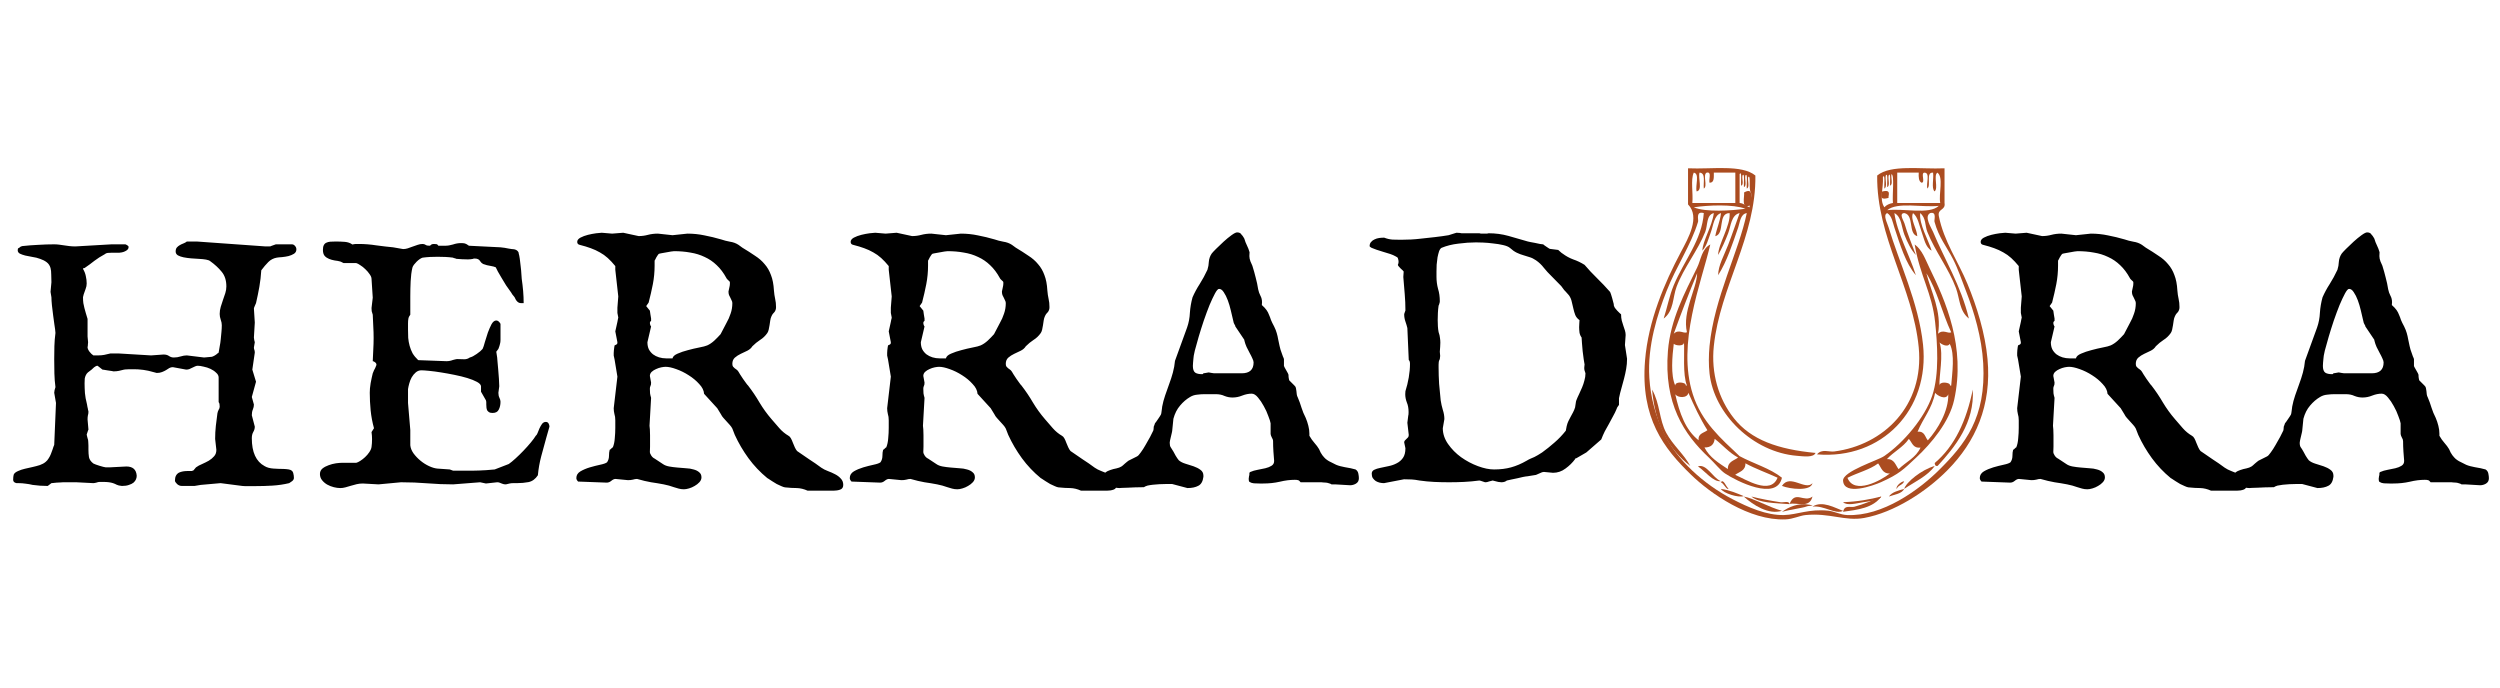 <?xml version="1.0" encoding="UTF-8"?> <svg xmlns="http://www.w3.org/2000/svg" width="160" height="44" viewBox="0 0 160 44" fill="none"><path fill-rule="evenodd" clip-rule="evenodd" d="M108.034 10.771C109.554 10.841 111.468 10.514 112.344 11.233C112.398 15.148 110.086 18.346 109.685 22.144C109.5 23.896 109.99 25.531 110.969 26.768C112.067 28.155 113.788 28.759 116.196 28.987C116.061 29.298 115.436 29.208 115.004 29.172C112.192 28.941 109.699 26.502 109.41 23.901C109.35 23.361 109.354 22.732 109.41 22.144C109.706 19.058 111.291 16.089 111.794 13.637C111.379 13.697 111.351 14.256 111.244 14.561C110.891 15.572 110.525 16.734 109.96 17.613C109.966 16.99 110.343 16.342 110.602 15.671C110.863 14.996 111.094 14.3 111.336 13.637C110.793 13.754 110.772 14.495 110.602 14.931C110.396 15.462 110.199 15.898 109.96 16.318C109.964 15.612 110.772 14.425 110.694 13.637C109.91 13.648 110.415 14.959 109.777 15.117C109.871 14.594 110.084 14.193 110.144 13.637C109.698 13.776 109.655 14.422 109.502 14.839C109.327 15.315 109.24 15.724 108.951 16.041C108.978 15.389 109.57 14.508 109.685 13.637C109.191 13.757 109.303 14.414 109.135 14.839C108.658 16.043 107.754 17.144 107.301 18.353C107.045 19.036 107.132 19.903 106.475 20.387C106.707 19.668 106.844 18.916 107.117 18.261C107.776 16.679 108.924 15.371 109.043 13.637C108.508 13.489 108.717 14.059 108.676 14.192C108.223 15.69 107.274 17.061 106.659 18.63C106.085 20.095 105.428 22.102 105.558 24.179C105.64 25.486 105.972 26.636 106.475 27.693C107.303 29.43 109.056 31.002 110.877 31.946C111.853 32.452 113.049 32.992 114.179 32.963C115.022 32.942 115.787 32.554 117.022 32.686C117.393 32.726 117.789 32.945 118.214 32.963C120.497 33.06 122.828 31.337 124.083 30.097C125.757 28.442 127.121 26.743 126.926 23.254C126.833 21.602 126.343 19.951 125.825 18.63C125.563 17.96 125.321 17.223 125 16.596C124.585 15.787 124.079 15.195 123.808 14.192C123.773 14.063 123.97 13.531 123.533 13.637C123.116 13.855 123.608 14.576 123.716 14.839C124.428 16.565 125.5 18.271 126.009 20.387C125.39 19.902 125.428 19.109 125.183 18.445C124.724 17.201 123.844 16.088 123.349 14.839C123.19 14.439 123.273 13.948 122.891 13.637C122.824 14.383 123.392 15.289 123.624 16.041C123.226 15.826 123.145 15.282 122.982 14.839C122.824 14.409 122.757 13.891 122.432 13.637C122.244 14.045 122.677 14.621 122.707 15.116C122.108 14.95 122.515 13.769 121.882 13.637C121.504 13.65 121.839 14.13 121.882 14.284C122.063 14.934 122.404 15.738 122.615 16.318C122.304 15.99 122.078 15.521 121.882 15.024C121.693 14.546 121.709 13.875 121.24 13.637C121.408 14.886 122.203 16.302 122.615 17.613C121.956 16.844 121.614 15.685 121.24 14.561C121.132 14.238 121.086 13.827 120.781 13.637C120.493 13.754 120.782 14.256 120.873 14.561C121.529 16.755 122.791 19.369 123.074 22.052C123.515 26.228 120.43 29.425 116.288 29.08C116.601 28.704 117.048 28.938 117.388 28.894C120.554 28.487 123.157 25.966 122.799 22.237C122.428 18.373 120.089 15.179 120.14 11.233C121.016 10.514 122.93 10.841 124.45 10.771V12.99C124.532 13.474 124 13.338 124.083 13.822C124.402 15.441 125.333 16.748 125.917 18.168C126.518 19.629 127.046 21.302 127.201 22.976C127.477 25.962 126.428 28.287 124.633 30.097C123.256 31.486 121.219 32.796 119.314 33.148C118.085 33.376 117.095 32.808 115.554 32.964C115.171 33.002 114.768 33.221 114.27 33.241C111.961 33.334 109.461 31.582 108.218 30.374C106.492 28.698 104.982 26.774 105.283 23.069C105.492 20.511 106.528 18.108 107.576 16.134C108.05 15.241 108.827 13.893 108.034 13.082V10.771V10.771ZM124.083 13.175C123.006 13.291 121.43 12.904 120.781 13.453C121.839 13.317 123.464 13.753 124.083 13.175ZM108.401 13.268C109.148 13.593 110.815 13.483 111.703 13.36C110.931 13.059 109.306 13.127 108.401 13.268ZM121.148 12.99C121.097 12.455 121.257 11.218 121.057 11.141C121.001 11.362 121.172 11.812 120.965 11.88C120.946 11.706 121.027 10.967 120.873 11.233C120.817 11.454 120.988 11.904 120.781 11.973C120.757 11.775 120.852 10.986 120.69 11.233C120.633 11.484 120.806 11.967 120.598 12.066C120.573 11.867 120.669 11.079 120.506 11.325C120.553 12.064 120.254 12.734 120.598 13.267C120.727 13.12 120.914 13.031 121.148 12.99ZM112.069 12.343C111.888 12.182 112.081 11.165 111.886 11.325C111.83 11.547 112.001 11.997 111.794 12.066C111.765 11.843 111.873 11.009 111.703 11.233C111.647 11.454 111.818 11.904 111.611 11.973C111.586 11.775 111.682 10.986 111.519 11.233C111.465 11.425 111.633 11.841 111.428 11.88C111.403 11.682 111.498 10.894 111.336 11.141V12.99C111.618 13.014 111.748 13.191 111.978 13.268C111.914 12.864 112.134 12.747 112.069 12.343ZM123.991 11.048C123.721 11.238 124.078 12.061 123.808 12.25C123.597 12.031 123.775 11.42 123.716 11.048C123.222 11.012 123.612 11.868 123.349 12.066C123.257 11.758 123.552 11.059 123.166 11.048C122.903 11.061 123.245 11.683 122.982 11.695C122.796 11.606 122.784 11.341 122.799 11.048H121.423V12.99H124.174C124.063 12.394 124.405 11.34 123.991 11.048ZM111.061 11.048H109.685C109.682 11.353 109.723 11.702 109.41 11.695C109.343 11.485 109.575 10.974 109.226 11.048C108.957 11.178 109.312 11.936 109.043 12.066C109.002 11.675 109.183 11.061 108.768 11.048C108.669 11.411 108.98 12.187 108.585 12.25C108.486 11.888 108.797 11.111 108.401 11.048C108.189 11.512 108.37 12.373 108.31 12.99H111.061V11.048Z" fill="#AB4C20"></path><path fill-rule="evenodd" clip-rule="evenodd" d="M117.956 32.755C118.054 32.287 118.429 32.5 118.689 32.429C119.267 32.274 119.912 32.008 120.4 31.778C119.886 32.504 118.915 32.623 117.956 32.755Z" fill="#AB4C20"></path><path fill-rule="evenodd" clip-rule="evenodd" d="M117.956 32.695C117.463 32.945 116.727 32.333 116 32.424C116.62 32.015 117.449 32.511 117.956 32.695Z" fill="#AB4C20"></path><path fill-rule="evenodd" clip-rule="evenodd" d="M114.044 32.756C114.474 32.454 115.096 32.16 115.821 32.305C116.251 32.391 115.796 32.341 115.612 32.417C115.407 32.503 114.57 32.615 114.044 32.756Z" fill="#AB4C20"></path><path fill-rule="evenodd" clip-rule="evenodd" d="M114.044 32.691C113.195 32.962 112.207 32.329 111.6 31.778C112.213 31.884 113.23 32.471 114.044 32.691Z" fill="#AB4C20"></path><path fill-rule="evenodd" clip-rule="evenodd" d="M117.956 32.14C118.889 32.107 119.67 31.961 120.4 31.778C120.294 32.035 119.69 32.072 119.259 32.14C118.835 32.207 118.212 32.388 117.956 32.14Z" fill="#AB4C20"></path><path fill-rule="evenodd" clip-rule="evenodd" d="M114.533 32.248C114.901 31.349 115.455 32.199 116 31.778C115.807 32.551 115.05 32.15 114.533 32.248Z" fill="#AB4C20"></path><path fill-rule="evenodd" clip-rule="evenodd" d="M114.533 32.267C113.599 32.194 112.565 32.195 112.089 31.778C112.616 31.913 113.323 32.049 113.963 32.145C114.149 32.172 114.502 32.028 114.533 32.267Z" fill="#AB4C20"></path><path fill-rule="evenodd" clip-rule="evenodd" d="M120.889 31.778C121.076 31.5 121.475 31.397 121.867 31.289C121.721 31.602 121.252 31.646 120.889 31.778Z" fill="#AB4C20"></path><path fill-rule="evenodd" clip-rule="evenodd" d="M111.6 31.751C111.259 31.869 110.314 31.578 110.133 31.289C110.735 31.372 111.151 31.572 111.6 31.751Z" fill="#AB4C20"></path><path fill-rule="evenodd" clip-rule="evenodd" d="M122.539 15.644C123.02 15.994 123.224 16.607 123.474 17.12C124.533 19.288 125.814 22.214 125.064 25.602C124.758 26.987 123.629 28.358 122.632 29.289C121.819 30.051 121.55 30.337 120.388 30.857C119.883 31.083 118.018 31.752 117.956 30.765C117.919 30.168 120.182 29.466 120.575 29.197C121.843 28.332 123.19 26.718 123.661 25.325C124.132 23.933 123.986 21.948 123.848 20.623C123.653 18.744 122.889 17.699 122.539 15.644ZM120.949 30.304C120.465 30.32 120.404 29.919 120.201 29.659C119.652 30.07 118.873 30.255 118.237 30.581C118.676 31.694 120.392 30.743 120.949 30.304ZM122.913 28.645C122.416 28.704 122.38 28.31 122.165 28.091C121.802 28.624 121.191 28.914 120.762 29.382C121.246 29.366 121.307 29.767 121.51 30.027C121.976 29.565 122.631 29.289 122.913 28.645ZM124.69 25.233C124.542 25.64 123.978 25.314 123.848 25.141C123.656 26.15 123.072 26.773 122.726 27.63C123.183 27.579 123.195 27.967 123.381 28.183C124.023 27.465 124.715 26.303 124.69 25.233ZM124.783 22.006C124.639 22.26 124.222 22.015 124.129 21.914C124.404 22.712 124.081 24.115 124.129 24.68C124.131 24.412 124.657 24.462 124.783 24.588C124.789 24.644 124.798 24.697 124.877 24.68C124.938 23.865 125.124 22.668 124.783 22.006ZM123.287 17.489C123.588 18.672 124.281 19.945 124.035 21.361C124.353 21.047 124.662 21.375 124.877 21.269C124.304 20.051 123.982 18.586 123.287 17.489Z" fill="#AB4C20"></path><path fill-rule="evenodd" clip-rule="evenodd" d="M109.46 15.644C108.876 18.146 107.301 21.958 108.338 25.229C108.902 27.008 110.144 28.064 111.332 29.192C112.216 29.671 113.286 29.969 114.044 30.574C113.714 32.095 111.139 30.793 110.396 30.297C110.102 30.101 109.729 29.622 109.367 29.284C107.771 27.792 106.475 25.826 106.747 22.464C106.912 20.436 107.819 18.751 108.618 17.119C108.859 16.628 108.908 15.933 109.46 15.645V15.644ZM113.764 30.573C113.083 30.261 112.348 30.002 111.706 29.652C111.722 30.128 111.315 30.189 111.051 30.389C111.733 30.686 113.312 31.709 113.764 30.573ZM111.238 29.283C110.652 28.97 110.249 28.475 109.741 28.085C109.698 28.442 109.499 28.645 109.086 28.638C109.408 29.273 110.005 29.637 110.583 30.02C110.567 29.544 110.973 29.483 111.238 29.283ZM109.273 27.532C108.806 26.794 108.424 25.973 108.057 25.136C108.004 25.496 107.38 25.478 107.215 25.228C107.486 26.436 107.874 27.529 108.712 28.177C108.66 27.727 109.054 27.716 109.273 27.532ZM107.776 21.911C107.775 22.179 107.248 22.129 107.121 22.003C107.022 22.808 106.915 24.005 107.215 24.675C107.217 24.408 107.744 24.457 107.87 24.583C107.875 24.64 107.884 24.692 107.964 24.675C107.684 23.983 107.817 22.549 107.776 21.911ZM108.618 17.488C108.095 18.754 107.593 20.041 107.121 21.358C107.439 21.043 107.748 21.372 107.964 21.266C107.658 19.92 108.593 18.507 108.618 17.488Z" fill="#AB4C20"></path><path fill-rule="evenodd" clip-rule="evenodd" d="M124.01 29.816C123.85 29.85 123.833 29.744 123.822 29.632C125.119 28.542 125.855 26.901 126.258 24.933C126.381 27.05 125.121 28.605 124.01 29.816Z" fill="#AB4C20"></path><path fill-rule="evenodd" clip-rule="evenodd" d="M108.178 29.822C106.805 28.761 105.922 27.201 105.733 24.933C106.244 25.832 106.184 26.863 106.639 27.701C107.08 28.515 107.767 29.061 108.178 29.822Z" fill="#AB4C20"></path><path fill-rule="evenodd" clip-rule="evenodd" d="M112.07 13.104C111.374 13.505 111.673 12.536 111.62 12.318C112.316 11.918 112.015 12.886 112.07 13.104Z" fill="#AB4C20"></path><path fill-rule="evenodd" clip-rule="evenodd" d="M120.87 12.663C120.174 12.863 120.473 12.379 120.42 12.27C121.116 12.07 120.815 12.554 120.87 12.663Z" fill="#AB4C20"></path><path fill-rule="evenodd" clip-rule="evenodd" d="M114.044 31.098C114.56 30.296 115.544 31.424 116 30.925C115.889 31.457 114.56 31.306 114.044 31.098Z" fill="#AB4C20"></path><path fill-rule="evenodd" clip-rule="evenodd" d="M121.391 31.289C121.307 31.156 121.633 30.822 121.867 30.8C121.78 31.049 121.478 31.04 121.391 31.289Z" fill="#AB4C20"></path><path fill-rule="evenodd" clip-rule="evenodd" d="M110.622 31.26C110.523 31.412 110.312 30.914 110.133 30.869C110.303 30.605 110.468 31.176 110.622 31.26Z" fill="#AB4C20"></path><path fill-rule="evenodd" clip-rule="evenodd" d="M121.867 31.289C121.991 30.863 122.98 30.056 123.822 29.822C123.357 30.477 122.55 30.828 121.867 31.289Z" fill="#AB4C20"></path><path fill-rule="evenodd" clip-rule="evenodd" d="M110.133 30.794C109.667 30.874 109.106 30.143 108.667 29.846C109.233 29.665 109.609 30.582 110.133 30.794Z" fill="#AB4C20"></path><path d="M1.19 30.921H1.056C0.913 30.891 0.842 30.82 0.842 30.708C0.842 30.573 0.854 30.465 0.876 30.382C0.906 30.293 1 30.214 1.157 30.146C1.284 30.087 1.43 30.038 1.595 30C1.759 29.963 1.924 29.926 2.089 29.888C2.254 29.851 2.407 29.81 2.549 29.765C2.699 29.712 2.823 29.645 2.92 29.562C2.995 29.503 3.058 29.428 3.111 29.338C3.171 29.248 3.219 29.154 3.257 29.057C3.302 28.952 3.339 28.851 3.369 28.754C3.399 28.649 3.433 28.555 3.47 28.473L3.583 25.789L3.47 25.138C3.47 25.1 3.478 25.044 3.493 24.969C3.515 24.894 3.534 24.831 3.549 24.778C3.511 24.494 3.489 24.202 3.481 23.902C3.474 23.603 3.47 23.296 3.47 22.981C3.47 22.704 3.474 22.427 3.481 22.15C3.489 21.873 3.511 21.593 3.549 21.308L3.526 21.072C3.526 21.042 3.511 20.941 3.481 20.769C3.459 20.597 3.433 20.406 3.403 20.196C3.38 19.979 3.354 19.762 3.324 19.545C3.302 19.328 3.291 19.156 3.291 19.028L3.234 18.68L3.291 18.062C3.291 17.905 3.287 17.744 3.279 17.58C3.279 17.407 3.264 17.265 3.234 17.153C3.189 16.996 3.107 16.872 2.987 16.782C2.868 16.692 2.729 16.621 2.572 16.569C2.415 16.509 2.25 16.468 2.078 16.445C1.913 16.415 1.759 16.385 1.617 16.355C1.475 16.318 1.359 16.277 1.269 16.232C1.179 16.18 1.134 16.108 1.134 16.019C1.134 15.936 1.149 15.891 1.179 15.884C1.217 15.869 1.265 15.835 1.325 15.783L1.426 15.749C1.763 15.712 2.104 15.685 2.448 15.67C2.793 15.648 3.133 15.637 3.47 15.637C3.583 15.637 3.691 15.644 3.796 15.659C3.901 15.674 4.006 15.689 4.11 15.704C4.215 15.719 4.324 15.734 4.436 15.749C4.556 15.764 4.687 15.771 4.829 15.771L7.143 15.637H8.03C8.165 15.697 8.232 15.753 8.232 15.805C8.232 15.873 8.209 15.929 8.165 15.974C8.12 16.019 8.063 16.056 7.996 16.086C7.936 16.116 7.869 16.138 7.794 16.153C7.727 16.168 7.67 16.176 7.625 16.176H7.12C7.038 16.176 6.959 16.18 6.884 16.187C6.817 16.195 6.753 16.224 6.693 16.277C6.454 16.404 6.237 16.543 6.042 16.692C5.855 16.842 5.645 16.996 5.413 17.153C5.346 17.153 5.312 17.172 5.312 17.209C5.402 17.359 5.462 17.512 5.492 17.669C5.529 17.827 5.548 17.984 5.548 18.141C5.548 18.261 5.525 18.377 5.48 18.489C5.443 18.602 5.402 18.718 5.357 18.837L5.312 19.017C5.312 19.159 5.319 19.287 5.334 19.399C5.357 19.504 5.379 19.609 5.402 19.713C5.432 19.818 5.462 19.927 5.492 20.039C5.529 20.144 5.567 20.267 5.604 20.41V21.533L5.638 21.903C5.638 21.918 5.634 21.963 5.626 22.038C5.626 22.105 5.619 22.165 5.604 22.218C5.604 22.3 5.645 22.398 5.728 22.51C5.81 22.615 5.892 22.693 5.975 22.746H6.267C6.424 22.746 6.559 22.734 6.671 22.712C6.783 22.689 6.914 22.66 7.064 22.622H7.603L9.669 22.746L10.467 22.689C10.617 22.689 10.736 22.723 10.826 22.791C10.916 22.85 11.013 22.88 11.118 22.88C11.275 22.88 11.421 22.858 11.556 22.813C11.698 22.768 11.833 22.746 11.96 22.746L13.061 22.88L13.555 22.835C13.593 22.828 13.652 22.802 13.735 22.757C13.825 22.704 13.885 22.66 13.915 22.622C13.915 22.622 13.93 22.615 13.96 22.6L13.993 22.566C14.016 22.454 14.038 22.323 14.06 22.173C14.091 22.023 14.113 21.87 14.128 21.712C14.15 21.548 14.165 21.39 14.173 21.241C14.188 21.084 14.195 20.941 14.195 20.814C14.195 20.702 14.173 20.586 14.128 20.466C14.083 20.338 14.06 20.215 14.06 20.095C14.06 19.938 14.083 19.785 14.128 19.635C14.173 19.477 14.222 19.328 14.274 19.186C14.326 19.036 14.375 18.894 14.42 18.759C14.465 18.616 14.487 18.474 14.487 18.332C14.487 17.943 14.386 17.628 14.184 17.389C13.989 17.149 13.746 16.924 13.454 16.715C13.402 16.67 13.312 16.636 13.185 16.614C13.057 16.591 12.911 16.576 12.747 16.569C12.582 16.554 12.41 16.543 12.23 16.535C12.058 16.52 11.897 16.498 11.747 16.468C11.605 16.438 11.485 16.397 11.388 16.344C11.29 16.284 11.242 16.202 11.242 16.097C11.242 15.985 11.268 15.899 11.32 15.839C11.373 15.779 11.433 15.73 11.5 15.693C11.575 15.648 11.653 15.611 11.736 15.581C11.818 15.551 11.893 15.509 11.96 15.457H12.601L16.992 15.771H17.205C17.295 15.771 17.34 15.764 17.34 15.749L17.654 15.637H18.676C18.759 15.637 18.826 15.67 18.878 15.738C18.938 15.798 18.968 15.873 18.968 15.962C18.968 16.082 18.916 16.176 18.811 16.243C18.714 16.303 18.598 16.352 18.463 16.389C18.328 16.419 18.19 16.442 18.047 16.456C17.905 16.464 17.793 16.475 17.71 16.49C17.501 16.528 17.321 16.621 17.171 16.771C17.022 16.921 16.872 17.097 16.722 17.299C16.7 17.658 16.659 18.01 16.599 18.355C16.539 18.691 16.468 19.04 16.385 19.399C16.37 19.429 16.344 19.489 16.307 19.579C16.269 19.661 16.25 19.717 16.25 19.747L16.307 20.645L16.25 21.6C16.25 21.63 16.258 21.686 16.273 21.769C16.295 21.851 16.307 21.896 16.307 21.903L16.25 22.24C16.25 22.285 16.258 22.33 16.273 22.375C16.295 22.42 16.307 22.484 16.307 22.566L16.149 23.655L16.385 24.43L16.116 25.407L16.25 25.89C16.25 25.995 16.228 26.1 16.183 26.205C16.138 26.309 16.116 26.433 16.116 26.575L16.307 27.305C16.307 27.425 16.273 27.541 16.206 27.653C16.146 27.758 16.116 27.889 16.116 28.046C16.116 28.945 16.389 29.54 16.936 29.832C17.085 29.922 17.276 29.974 17.508 29.989C17.74 30.004 17.95 30.012 18.137 30.012C18.205 30.012 18.265 30.015 18.317 30.023C18.369 30.03 18.425 30.038 18.485 30.045C18.643 30.075 18.736 30.15 18.766 30.27C18.796 30.382 18.811 30.491 18.811 30.596C18.803 30.678 18.762 30.745 18.688 30.798C18.613 30.85 18.553 30.891 18.508 30.921C18.163 31.004 17.808 31.056 17.441 31.079C17.081 31.101 16.7 31.112 16.295 31.112H15.88C15.812 31.112 15.745 31.112 15.678 31.112C15.618 31.112 15.562 31.109 15.509 31.101L14.117 30.921L12.848 31.034L12.443 31.101H11.646C11.526 31.101 11.421 31.06 11.332 30.977C11.242 30.888 11.197 30.817 11.197 30.764C11.197 30.629 11.219 30.521 11.264 30.439C11.309 30.356 11.373 30.293 11.455 30.248C11.537 30.21 11.623 30.184 11.713 30.169C11.803 30.154 11.889 30.146 11.972 30.146H12.264C12.346 30.131 12.398 30.102 12.421 30.057C12.451 30.012 12.492 29.963 12.544 29.911C12.657 29.828 12.788 29.757 12.938 29.697C13.087 29.63 13.229 29.559 13.364 29.484C13.499 29.401 13.611 29.308 13.701 29.203C13.799 29.098 13.847 28.96 13.847 28.788L13.769 28.091C13.769 27.807 13.784 27.53 13.813 27.26C13.851 26.983 13.885 26.714 13.915 26.452C13.93 26.369 13.956 26.294 13.993 26.227C14.038 26.16 14.06 26.092 14.06 26.025C14.06 25.973 14.057 25.924 14.049 25.879C14.049 25.834 14.031 25.785 13.993 25.733V24.161C13.993 24.048 13.941 23.947 13.836 23.857C13.739 23.76 13.619 23.678 13.477 23.61C13.334 23.543 13.185 23.494 13.027 23.464C12.878 23.427 12.754 23.408 12.657 23.408C12.597 23.408 12.537 23.423 12.477 23.453C12.425 23.476 12.368 23.502 12.309 23.532C12.249 23.562 12.185 23.592 12.118 23.622C12.058 23.644 11.99 23.655 11.915 23.655L11.062 23.498C10.98 23.498 10.905 23.517 10.837 23.554C10.77 23.592 10.699 23.637 10.624 23.689C10.549 23.734 10.463 23.775 10.366 23.812C10.276 23.85 10.164 23.869 10.029 23.869C9.887 23.831 9.759 23.797 9.647 23.768C9.542 23.738 9.437 23.715 9.333 23.7C9.228 23.678 9.119 23.663 9.007 23.655C8.895 23.64 8.764 23.633 8.614 23.633H8.243C8.161 23.633 8.09 23.637 8.03 23.644C7.977 23.651 7.947 23.655 7.94 23.655C7.835 23.685 7.727 23.711 7.614 23.734C7.509 23.756 7.39 23.768 7.255 23.768C7.21 23.753 7.15 23.741 7.075 23.734C7 23.719 6.925 23.708 6.851 23.7C6.776 23.685 6.708 23.674 6.648 23.666C6.596 23.659 6.566 23.655 6.559 23.655L6.244 23.408C6.177 23.408 6.102 23.442 6.02 23.509C5.945 23.577 5.892 23.625 5.862 23.655C5.765 23.723 5.686 23.783 5.626 23.835C5.567 23.887 5.522 23.947 5.492 24.015C5.462 24.075 5.439 24.146 5.424 24.228C5.417 24.31 5.413 24.412 5.413 24.531C5.413 24.726 5.421 24.936 5.436 25.16C5.458 25.385 5.495 25.594 5.548 25.789C5.555 25.811 5.563 25.845 5.57 25.89C5.578 25.928 5.585 25.973 5.593 26.025C5.608 26.077 5.619 26.126 5.626 26.171C5.634 26.208 5.638 26.238 5.638 26.261C5.653 26.261 5.66 26.294 5.66 26.362C5.66 26.437 5.649 26.512 5.626 26.586C5.611 26.654 5.604 26.74 5.604 26.845L5.66 27.485C5.66 27.507 5.653 27.526 5.638 27.541L5.548 27.811C5.555 27.848 5.563 27.882 5.57 27.912C5.585 27.986 5.597 28.031 5.604 28.046C5.634 28.114 5.649 28.192 5.649 28.282C5.656 28.365 5.66 28.443 5.66 28.518V28.788C5.66 28.952 5.671 29.11 5.694 29.259C5.724 29.409 5.817 29.544 5.975 29.664C6.005 29.678 6.057 29.701 6.132 29.731C6.207 29.753 6.285 29.78 6.368 29.81C6.45 29.832 6.529 29.855 6.604 29.877C6.686 29.892 6.742 29.903 6.772 29.911H7.008L8.086 29.855C8.498 29.855 8.719 30.049 8.749 30.439V30.461C8.749 30.528 8.734 30.599 8.704 30.674C8.674 30.749 8.621 30.82 8.546 30.888C8.472 30.948 8.374 30.996 8.254 31.034C8.135 31.079 7.985 31.101 7.805 31.101C7.648 31.086 7.536 31.06 7.468 31.023C7.401 30.985 7.322 30.951 7.232 30.921C7.075 30.869 6.869 30.843 6.615 30.843H6.379C6.349 30.843 6.315 30.846 6.278 30.854C6.24 30.861 6.203 30.873 6.166 30.888C6.136 30.895 6.102 30.903 6.064 30.91C6.035 30.918 6.005 30.921 5.975 30.921L4.885 30.865H4.032C3.994 30.865 3.938 30.869 3.863 30.877C3.788 30.877 3.71 30.88 3.627 30.888C3.553 30.895 3.481 30.903 3.414 30.91C3.354 30.91 3.313 30.914 3.291 30.921L3.055 31.101C2.725 31.101 2.403 31.079 2.089 31.034C1.932 30.996 1.782 30.97 1.64 30.955C1.497 30.933 1.348 30.921 1.19 30.921ZM20.476 30.337C20.476 30.195 20.528 30.079 20.633 29.989C20.745 29.899 20.876 29.828 21.026 29.776C21.183 29.716 21.341 29.675 21.498 29.652C21.655 29.63 21.786 29.619 21.891 29.619H22.8C22.868 29.604 22.954 29.562 23.059 29.495C23.164 29.428 23.265 29.349 23.362 29.259C23.467 29.162 23.557 29.057 23.632 28.945C23.714 28.825 23.763 28.713 23.778 28.608C23.8 28.451 23.811 28.282 23.811 28.102C23.811 27.96 23.8 27.811 23.778 27.653L23.935 27.406C23.83 27.024 23.759 26.643 23.721 26.261C23.684 25.879 23.665 25.505 23.665 25.138C23.665 25.063 23.669 24.969 23.677 24.857C23.692 24.745 23.706 24.632 23.721 24.52C23.744 24.4 23.766 24.288 23.789 24.183C23.811 24.071 23.834 23.974 23.856 23.891C23.864 23.869 23.875 23.842 23.89 23.812C23.92 23.753 23.935 23.715 23.935 23.7C23.957 23.648 23.983 23.599 24.013 23.554C24.028 23.517 24.043 23.479 24.058 23.442C24.081 23.397 24.092 23.363 24.092 23.341C24.092 23.281 24.062 23.229 24.002 23.184C23.942 23.139 23.894 23.116 23.856 23.116C23.871 22.869 23.882 22.622 23.89 22.375C23.905 22.12 23.912 21.873 23.912 21.634C23.912 21.379 23.905 21.132 23.89 20.893C23.882 20.645 23.871 20.395 23.856 20.14C23.819 20.035 23.796 19.96 23.789 19.916C23.781 19.863 23.778 19.796 23.778 19.713L23.856 19.051L23.778 17.849C23.778 17.759 23.736 17.658 23.654 17.546C23.579 17.434 23.489 17.329 23.384 17.231C23.28 17.127 23.171 17.041 23.059 16.973C22.954 16.898 22.868 16.853 22.8 16.838H21.992L21.902 16.794C21.88 16.779 21.857 16.767 21.835 16.76C21.812 16.745 21.794 16.737 21.779 16.737C21.674 16.707 21.554 16.685 21.419 16.67C21.292 16.648 21.172 16.614 21.06 16.569C20.948 16.524 20.854 16.46 20.779 16.378C20.704 16.288 20.667 16.161 20.667 15.996C20.667 15.861 20.686 15.76 20.723 15.693C20.76 15.618 20.813 15.566 20.88 15.536C20.955 15.498 21.041 15.476 21.138 15.468C21.243 15.461 21.359 15.457 21.487 15.457C21.689 15.457 21.883 15.464 22.071 15.479C22.258 15.495 22.419 15.551 22.553 15.648C22.591 15.64 22.628 15.633 22.666 15.626C22.703 15.618 22.737 15.614 22.767 15.614H22.98C23.34 15.614 23.71 15.644 24.092 15.704C24.481 15.757 24.837 15.798 25.159 15.828L25.799 15.94C25.896 15.94 25.994 15.925 26.091 15.895C26.196 15.858 26.301 15.82 26.405 15.783C26.518 15.738 26.626 15.7 26.731 15.67C26.836 15.633 26.941 15.614 27.046 15.614C27.12 15.614 27.184 15.633 27.237 15.67C27.289 15.708 27.371 15.727 27.484 15.727C27.521 15.727 27.555 15.708 27.585 15.67C27.622 15.633 27.682 15.614 27.764 15.614C27.839 15.614 27.895 15.618 27.933 15.626C27.978 15.633 28.019 15.667 28.056 15.727H28.494C28.652 15.727 28.816 15.7 28.988 15.648C29.161 15.588 29.333 15.558 29.505 15.558C29.61 15.558 29.692 15.566 29.752 15.581C29.812 15.595 29.898 15.644 30.011 15.727L32.032 15.828C32.129 15.835 32.219 15.846 32.301 15.861C32.376 15.876 32.455 15.891 32.537 15.906C32.62 15.914 32.691 15.925 32.751 15.94C32.788 15.94 32.833 15.944 32.886 15.951C32.938 15.959 32.987 15.974 33.032 15.996C33.076 16.019 33.114 16.049 33.144 16.086C33.181 16.123 33.2 16.172 33.2 16.232C33.222 16.299 33.245 16.412 33.267 16.569C33.29 16.719 33.309 16.88 33.324 17.052C33.346 17.224 33.361 17.385 33.368 17.535C33.383 17.684 33.391 17.789 33.391 17.849C33.428 18.104 33.458 18.362 33.481 18.624C33.503 18.886 33.514 19.144 33.514 19.399H33.335C33.17 19.399 33.035 19.272 32.93 19.017C32.863 18.927 32.814 18.867 32.784 18.837C32.755 18.8 32.732 18.762 32.717 18.725C32.612 18.583 32.504 18.429 32.391 18.265C32.286 18.092 32.189 17.931 32.099 17.782C32.01 17.632 31.931 17.497 31.863 17.377C31.796 17.25 31.751 17.16 31.729 17.108C31.639 17.07 31.545 17.044 31.448 17.029C31.351 17.007 31.257 16.988 31.167 16.973C31.077 16.951 30.995 16.924 30.92 16.895C30.845 16.857 30.782 16.797 30.729 16.715C30.669 16.602 30.553 16.546 30.381 16.546C30.314 16.546 30.276 16.554 30.269 16.569C30.231 16.576 30.183 16.584 30.123 16.591C30.07 16.599 30.014 16.602 29.954 16.602C29.827 16.602 29.7 16.599 29.573 16.591C29.445 16.576 29.34 16.569 29.258 16.569C29.206 16.569 29.172 16.561 29.157 16.546C29.142 16.531 29.116 16.524 29.078 16.524C29.063 16.524 29.048 16.52 29.034 16.513C29.026 16.505 29.015 16.498 29 16.49C28.835 16.468 28.67 16.453 28.506 16.445C28.341 16.438 28.176 16.434 28.012 16.434C27.847 16.434 27.686 16.438 27.529 16.445C27.371 16.453 27.21 16.468 27.046 16.49C26.993 16.505 26.933 16.535 26.866 16.58C26.799 16.625 26.731 16.681 26.664 16.748C26.604 16.808 26.548 16.872 26.495 16.939C26.443 17.007 26.409 17.07 26.394 17.13C26.334 17.385 26.297 17.673 26.282 17.995C26.267 18.31 26.259 18.635 26.259 18.972V20.14C26.192 20.223 26.151 20.309 26.136 20.398C26.121 20.481 26.113 20.582 26.113 20.702V21.095C26.113 21.274 26.117 21.45 26.125 21.623C26.14 21.795 26.17 21.963 26.215 22.128C26.259 22.293 26.323 22.454 26.405 22.611C26.495 22.761 26.615 22.907 26.765 23.049L28.573 23.116C28.715 23.116 28.854 23.09 28.988 23.038C29.026 23.023 29.071 23.011 29.123 23.004C29.176 22.989 29.228 22.981 29.28 22.981L29.718 22.993C29.846 22.993 29.962 22.955 30.067 22.88C30.127 22.865 30.194 22.839 30.269 22.802C30.351 22.757 30.43 22.708 30.505 22.656C30.587 22.596 30.662 22.54 30.729 22.487C30.797 22.427 30.849 22.375 30.887 22.33C30.931 22.24 30.98 22.094 31.032 21.892C31.092 21.69 31.156 21.488 31.223 21.286C31.298 21.084 31.377 20.904 31.459 20.747C31.549 20.589 31.65 20.511 31.762 20.511C31.86 20.511 31.95 20.582 32.032 20.724V21.757C32.032 21.855 32.021 21.941 31.998 22.016C31.983 22.09 31.95 22.195 31.897 22.33L31.762 22.51L31.819 22.88C31.819 22.91 31.826 23 31.841 23.15C31.856 23.292 31.871 23.461 31.886 23.655C31.901 23.842 31.916 24.037 31.931 24.239C31.946 24.434 31.953 24.595 31.953 24.722L31.897 25.138C31.897 25.265 31.92 25.373 31.965 25.463C32.01 25.553 32.032 25.636 32.032 25.71C32.032 25.905 31.995 26.074 31.92 26.216C31.852 26.358 31.721 26.429 31.527 26.429C31.429 26.429 31.354 26.414 31.302 26.384C31.25 26.347 31.208 26.306 31.178 26.261C31.156 26.208 31.141 26.152 31.134 26.092C31.126 26.025 31.122 25.957 31.122 25.89C31.122 25.838 31.122 25.793 31.122 25.755C31.122 25.71 31.115 25.666 31.1 25.621L30.785 25.07V24.722C30.778 24.625 30.692 24.531 30.527 24.441C30.362 24.352 30.157 24.269 29.909 24.194C29.662 24.119 29.389 24.052 29.09 23.992C28.798 23.932 28.509 23.88 28.225 23.835C27.948 23.79 27.693 23.756 27.461 23.734C27.237 23.711 27.072 23.7 26.967 23.7C26.832 23.7 26.712 23.745 26.608 23.835C26.51 23.917 26.424 24.022 26.349 24.149C26.282 24.269 26.23 24.4 26.192 24.543C26.155 24.677 26.128 24.797 26.113 24.902V25.789L26.259 27.519V28.496C26.274 28.668 26.342 28.84 26.462 29.012C26.589 29.184 26.739 29.342 26.911 29.484C27.083 29.626 27.267 29.742 27.461 29.832C27.656 29.922 27.832 29.974 27.989 29.989L28.786 30.045L29 30.124H29.718C29.898 30.124 30.063 30.124 30.213 30.124C30.362 30.124 30.512 30.12 30.662 30.113C30.812 30.105 30.965 30.098 31.122 30.09C31.28 30.083 31.459 30.068 31.661 30.045L32.56 29.697C32.68 29.615 32.826 29.495 32.998 29.338C33.17 29.181 33.339 29.016 33.503 28.844C33.675 28.664 33.833 28.488 33.975 28.316C34.117 28.144 34.222 28.002 34.289 27.889C34.327 27.867 34.364 27.811 34.402 27.721C34.439 27.623 34.48 27.522 34.525 27.418C34.578 27.305 34.634 27.208 34.694 27.125C34.761 27.043 34.84 27.002 34.929 27.002C35.012 27.002 35.072 27.036 35.109 27.103C35.147 27.17 35.165 27.238 35.165 27.305L34.963 28.013C34.851 28.402 34.742 28.799 34.638 29.203C34.533 29.6 34.462 30.004 34.424 30.416C34.267 30.656 34.069 30.802 33.829 30.854C33.589 30.899 33.342 30.921 33.088 30.921C33.005 30.921 32.923 30.921 32.841 30.921C32.758 30.921 32.683 30.929 32.616 30.944L32.38 31C32.305 31 32.245 30.992 32.2 30.977C32.156 30.963 32.114 30.948 32.077 30.933C32.039 30.918 32.002 30.903 31.965 30.888C31.927 30.873 31.878 30.865 31.819 30.865L31.1 30.944L30.729 30.865L29 31C28.453 31 27.907 30.977 27.36 30.933C26.814 30.888 26.248 30.865 25.664 30.865L24.227 31L23.216 30.944C23.081 30.944 22.95 30.959 22.823 30.989C22.696 31.019 22.572 31.052 22.452 31.09C22.333 31.127 22.217 31.161 22.104 31.191C21.992 31.221 21.883 31.236 21.779 31.236C21.651 31.236 21.513 31.217 21.363 31.18C21.213 31.142 21.071 31.086 20.936 31.011C20.809 30.936 20.7 30.843 20.611 30.73C20.521 30.618 20.476 30.487 20.476 30.337ZM49.105 30.596C48.648 30.221 48.248 29.798 47.903 29.327C47.559 28.855 47.267 28.357 47.027 27.833L46.87 27.429C46.833 27.354 46.78 27.279 46.713 27.204C46.645 27.122 46.574 27.043 46.499 26.968C46.432 26.886 46.365 26.811 46.297 26.744C46.23 26.669 46.181 26.598 46.151 26.53L45.904 26.126L45.062 25.205C45.047 24.988 44.942 24.778 44.748 24.576C44.56 24.366 44.336 24.179 44.074 24.015C43.819 23.85 43.553 23.719 43.276 23.622C43.007 23.524 42.782 23.476 42.603 23.476C42.528 23.476 42.434 23.487 42.322 23.509C42.209 23.532 42.097 23.569 41.985 23.622C41.88 23.666 41.786 23.726 41.704 23.801C41.629 23.876 41.592 23.962 41.592 24.06L41.67 24.486C41.67 24.591 41.656 24.666 41.626 24.711C41.603 24.756 41.592 24.812 41.592 24.879C41.592 24.999 41.596 25.096 41.603 25.171C41.611 25.239 41.633 25.336 41.67 25.463L41.569 27.249L41.592 27.485C41.599 27.612 41.603 27.736 41.603 27.855C41.603 27.975 41.603 28.099 41.603 28.226C41.603 28.353 41.603 28.473 41.603 28.585C41.603 28.69 41.599 28.803 41.592 28.922C41.592 28.99 41.622 29.068 41.682 29.158C41.742 29.248 41.813 29.312 41.895 29.349L42.423 29.697C42.528 29.772 42.663 29.825 42.827 29.855C42.992 29.884 43.164 29.907 43.344 29.922C43.531 29.937 43.714 29.952 43.894 29.967C44.081 29.974 44.246 30 44.388 30.045C44.538 30.083 44.658 30.143 44.748 30.225C44.845 30.3 44.894 30.409 44.894 30.551C44.894 30.663 44.849 30.768 44.759 30.865C44.676 30.955 44.575 31.034 44.456 31.101C44.343 31.169 44.224 31.221 44.096 31.258C43.969 31.296 43.86 31.314 43.77 31.314C43.651 31.314 43.538 31.299 43.434 31.27C43.336 31.247 43.235 31.217 43.13 31.18C43.033 31.15 42.928 31.116 42.816 31.079C42.711 31.049 42.599 31.023 42.479 31C42.209 30.948 41.94 30.903 41.67 30.865C41.408 30.82 41.109 30.749 40.772 30.652C40.69 30.652 40.6 30.667 40.502 30.697C40.413 30.719 40.308 30.73 40.188 30.73L39.391 30.652C39.308 30.652 39.218 30.693 39.121 30.775C39.031 30.85 38.934 30.888 38.829 30.888L36.999 30.82C36.924 30.745 36.886 30.671 36.886 30.596C36.886 30.416 36.972 30.274 37.145 30.169C37.324 30.064 37.526 29.978 37.751 29.911C37.983 29.843 38.204 29.787 38.414 29.742C38.631 29.697 38.777 29.645 38.852 29.585C38.934 29.465 38.975 29.33 38.975 29.181C38.975 29.023 38.99 28.892 39.02 28.788C39.057 28.773 39.095 28.743 39.132 28.698C39.177 28.653 39.207 28.63 39.222 28.63C39.29 28.466 39.331 28.271 39.346 28.046C39.368 27.822 39.379 27.601 39.379 27.384V26.901C39.379 26.744 39.361 26.609 39.323 26.497C39.293 26.377 39.278 26.253 39.278 26.126L39.514 24.105L39.334 23.015L39.278 22.757V22.701C39.278 22.678 39.278 22.641 39.278 22.588C39.286 22.529 39.29 22.469 39.29 22.409C39.297 22.341 39.304 22.281 39.312 22.229C39.319 22.169 39.327 22.128 39.334 22.105C39.424 22.068 39.477 22.038 39.492 22.016C39.507 21.993 39.514 21.956 39.514 21.903L39.379 21.207L39.514 20.601C39.514 20.593 39.522 20.552 39.537 20.477C39.559 20.402 39.57 20.35 39.57 20.32L39.514 20.028V19.691L39.57 18.972L39.379 17.265V17.029C39.215 16.827 39.054 16.655 38.897 16.513C38.739 16.37 38.571 16.251 38.391 16.153C38.211 16.049 38.017 15.959 37.807 15.884C37.605 15.809 37.369 15.738 37.1 15.67C36.995 15.648 36.942 15.584 36.942 15.479C36.942 15.375 37.01 15.285 37.145 15.21C37.287 15.135 37.448 15.075 37.627 15.03C37.807 14.985 37.983 14.952 38.155 14.929C38.328 14.907 38.447 14.896 38.515 14.896L39.177 14.952L39.885 14.896L40.873 15.109C41.075 15.109 41.274 15.083 41.468 15.03C41.663 14.978 41.876 14.952 42.108 14.952L43.041 15.053L43.995 14.952C44.37 14.952 44.733 14.989 45.084 15.064C45.436 15.131 45.792 15.217 46.151 15.322C46.324 15.382 46.511 15.431 46.713 15.468C46.922 15.498 47.106 15.566 47.263 15.67L47.51 15.85C47.81 16.03 48.079 16.202 48.319 16.367C48.566 16.524 48.772 16.704 48.937 16.906C49.109 17.1 49.243 17.332 49.341 17.602C49.446 17.864 49.509 18.194 49.532 18.59C49.547 18.785 49.573 18.965 49.61 19.129C49.648 19.287 49.666 19.463 49.666 19.657C49.666 19.74 49.655 19.803 49.633 19.848C49.618 19.893 49.595 19.934 49.565 19.972C49.535 20.009 49.502 20.047 49.464 20.084C49.434 20.121 49.404 20.174 49.374 20.241C49.337 20.316 49.311 20.406 49.296 20.511C49.281 20.608 49.266 20.709 49.251 20.814C49.236 20.911 49.217 21.009 49.195 21.106C49.172 21.196 49.142 21.267 49.105 21.319C48.978 21.499 48.824 21.645 48.645 21.757C48.472 21.87 48.308 22.004 48.15 22.162C48.083 22.274 47.978 22.367 47.836 22.442C47.694 22.51 47.551 22.577 47.409 22.645C47.267 22.712 47.14 22.794 47.027 22.892C46.922 22.989 46.87 23.12 46.87 23.285C46.87 23.367 46.885 23.427 46.915 23.464C46.945 23.502 46.979 23.535 47.016 23.565C47.054 23.595 47.095 23.625 47.14 23.655C47.185 23.685 47.226 23.73 47.263 23.79C47.271 23.812 47.304 23.869 47.364 23.959C47.424 24.048 47.488 24.146 47.555 24.25C47.63 24.348 47.697 24.441 47.757 24.531C47.817 24.614 47.855 24.659 47.87 24.666C48.147 25.025 48.394 25.392 48.611 25.767C48.836 26.141 49.09 26.493 49.374 26.822C49.547 27.017 49.715 27.212 49.88 27.406C50.052 27.601 50.247 27.762 50.464 27.889C50.524 27.919 50.576 27.975 50.621 28.058C50.666 28.14 50.707 28.234 50.745 28.338C50.79 28.436 50.831 28.533 50.868 28.63C50.913 28.728 50.962 28.806 51.014 28.866C51.299 29.068 51.561 29.248 51.8 29.405C52.047 29.562 52.302 29.738 52.564 29.933C52.684 30.015 52.822 30.087 52.98 30.146C53.144 30.206 53.298 30.274 53.44 30.349C53.59 30.424 53.713 30.517 53.811 30.629C53.915 30.734 53.968 30.869 53.968 31.034C53.968 31.191 53.9 31.292 53.766 31.337C53.638 31.382 53.496 31.404 53.339 31.404H51.688C51.456 31.299 51.228 31.243 51.003 31.236C50.778 31.236 50.524 31.221 50.239 31.191C50.179 31.183 50.101 31.157 50.003 31.112C49.914 31.075 49.816 31.03 49.711 30.977C49.614 30.918 49.517 30.858 49.419 30.798C49.322 30.73 49.236 30.674 49.161 30.629L49.105 30.596ZM41.435 21.903C41.435 22.076 41.465 22.225 41.524 22.352C41.592 22.48 41.682 22.588 41.794 22.678C41.906 22.761 42.033 22.824 42.176 22.869C42.325 22.914 42.479 22.936 42.636 22.936H43.041C43.063 22.817 43.172 22.716 43.366 22.633C43.568 22.544 43.789 22.469 44.029 22.409C44.276 22.341 44.516 22.285 44.748 22.24C44.987 22.195 45.159 22.15 45.264 22.105C45.414 22.038 45.564 21.937 45.713 21.802C45.863 21.66 45.998 21.521 46.118 21.387L46.488 20.679C46.601 20.485 46.69 20.282 46.758 20.073C46.833 19.863 46.87 19.639 46.87 19.399C46.87 19.339 46.855 19.283 46.825 19.23C46.803 19.171 46.776 19.114 46.747 19.062C46.717 19.002 46.687 18.942 46.657 18.882C46.634 18.815 46.623 18.74 46.623 18.658C46.668 18.456 46.694 18.332 46.702 18.287C46.709 18.242 46.713 18.205 46.713 18.175V18.062C46.713 18.033 46.675 17.988 46.601 17.928C46.533 17.868 46.496 17.823 46.488 17.793C46.309 17.463 46.103 17.19 45.871 16.973C45.639 16.748 45.38 16.573 45.096 16.445C44.819 16.311 44.516 16.217 44.186 16.165C43.864 16.105 43.516 16.075 43.142 16.075C43.112 16.075 43.048 16.082 42.951 16.097C42.853 16.112 42.749 16.131 42.636 16.153C42.524 16.168 42.419 16.187 42.322 16.209C42.232 16.224 42.176 16.239 42.153 16.254C42.138 16.269 42.116 16.299 42.086 16.344C42.063 16.382 42.037 16.423 42.007 16.468C41.985 16.513 41.962 16.558 41.94 16.602C41.917 16.64 41.903 16.666 41.895 16.681V16.996C41.895 17.4 41.858 17.797 41.783 18.186C41.708 18.568 41.618 18.961 41.513 19.365L41.356 19.59L41.592 19.882C41.599 19.919 41.611 19.998 41.626 20.118C41.641 20.23 41.656 20.32 41.67 20.387V20.544C41.656 20.544 41.637 20.559 41.614 20.589C41.599 20.619 41.592 20.649 41.592 20.679C41.592 20.694 41.599 20.732 41.614 20.791C41.637 20.851 41.656 20.885 41.67 20.893L41.435 21.903ZM66.605 30.596C66.148 30.221 65.748 29.798 65.403 29.327C65.059 28.855 64.767 28.357 64.527 27.833L64.37 27.429C64.332 27.354 64.28 27.279 64.213 27.204C64.145 27.122 64.074 27.043 63.999 26.968C63.932 26.886 63.864 26.811 63.797 26.744C63.73 26.669 63.681 26.598 63.651 26.53L63.404 26.126L62.562 25.205C62.547 24.988 62.442 24.778 62.247 24.576C62.06 24.366 61.836 24.179 61.574 24.015C61.319 23.85 61.053 23.719 60.776 23.622C60.507 23.524 60.282 23.476 60.102 23.476C60.028 23.476 59.934 23.487 59.822 23.509C59.709 23.532 59.597 23.569 59.485 23.622C59.38 23.666 59.286 23.726 59.204 23.801C59.129 23.876 59.092 23.962 59.092 24.06L59.17 24.486C59.17 24.591 59.155 24.666 59.125 24.711C59.103 24.756 59.092 24.812 59.092 24.879C59.092 24.999 59.095 25.096 59.103 25.171C59.11 25.239 59.133 25.336 59.17 25.463L59.069 27.249L59.092 27.485C59.099 27.612 59.103 27.736 59.103 27.855C59.103 27.975 59.103 28.099 59.103 28.226C59.103 28.353 59.103 28.473 59.103 28.585C59.103 28.69 59.099 28.803 59.092 28.922C59.092 28.99 59.121 29.068 59.181 29.158C59.241 29.248 59.312 29.312 59.395 29.349L59.923 29.697C60.028 29.772 60.162 29.825 60.327 29.855C60.492 29.884 60.664 29.907 60.843 29.922C61.031 29.937 61.214 29.952 61.394 29.967C61.581 29.974 61.746 30 61.888 30.045C62.038 30.083 62.157 30.143 62.247 30.225C62.345 30.3 62.393 30.409 62.393 30.551C62.393 30.663 62.348 30.768 62.259 30.865C62.176 30.955 62.075 31.034 61.955 31.101C61.843 31.169 61.723 31.221 61.596 31.258C61.469 31.296 61.36 31.314 61.27 31.314C61.151 31.314 61.038 31.299 60.933 31.27C60.836 31.247 60.735 31.217 60.63 31.18C60.533 31.15 60.428 31.116 60.316 31.079C60.211 31.049 60.099 31.023 59.979 31C59.709 30.948 59.44 30.903 59.17 30.865C58.908 30.82 58.609 30.749 58.272 30.652C58.189 30.652 58.1 30.667 58.002 30.697C57.912 30.719 57.808 30.73 57.688 30.73L56.89 30.652C56.808 30.652 56.718 30.693 56.621 30.775C56.531 30.85 56.434 30.888 56.329 30.888L54.498 30.82C54.423 30.745 54.386 30.671 54.386 30.596C54.386 30.416 54.472 30.274 54.644 30.169C54.824 30.064 55.026 29.978 55.251 29.911C55.483 29.843 55.704 29.787 55.913 29.742C56.13 29.697 56.276 29.645 56.351 29.585C56.434 29.465 56.475 29.33 56.475 29.181C56.475 29.023 56.49 28.892 56.52 28.788C56.557 28.773 56.595 28.743 56.632 28.698C56.677 28.653 56.707 28.63 56.722 28.63C56.789 28.466 56.831 28.271 56.846 28.046C56.868 27.822 56.879 27.601 56.879 27.384V26.901C56.879 26.744 56.861 26.609 56.823 26.497C56.793 26.377 56.778 26.253 56.778 26.126L57.014 24.105L56.834 23.015L56.778 22.757V22.701C56.778 22.678 56.778 22.641 56.778 22.588C56.786 22.529 56.789 22.469 56.789 22.409C56.797 22.341 56.804 22.281 56.812 22.229C56.819 22.169 56.827 22.128 56.834 22.105C56.924 22.068 56.977 22.038 56.992 22.016C57.007 21.993 57.014 21.956 57.014 21.903L56.879 21.207L57.014 20.601C57.014 20.593 57.021 20.552 57.036 20.477C57.059 20.402 57.07 20.35 57.07 20.32L57.014 20.028V19.691L57.07 18.972L56.879 17.265V17.029C56.715 16.827 56.553 16.655 56.396 16.513C56.239 16.37 56.071 16.251 55.891 16.153C55.711 16.049 55.517 15.959 55.307 15.884C55.105 15.809 54.869 15.738 54.599 15.67C54.495 15.648 54.442 15.584 54.442 15.479C54.442 15.375 54.51 15.285 54.644 15.21C54.787 15.135 54.947 15.075 55.127 15.03C55.307 14.985 55.483 14.952 55.655 14.929C55.827 14.907 55.947 14.896 56.014 14.896L56.677 14.952L57.385 14.896L58.373 15.109C58.575 15.109 58.773 15.083 58.968 15.03C59.163 14.978 59.376 14.952 59.608 14.952L60.54 15.053L61.495 14.952C61.869 14.952 62.232 14.989 62.584 15.064C62.936 15.131 63.292 15.217 63.651 15.322C63.823 15.382 64.01 15.431 64.213 15.468C64.422 15.498 64.606 15.566 64.763 15.67L65.01 15.85C65.309 16.03 65.579 16.202 65.819 16.367C66.066 16.524 66.272 16.704 66.436 16.906C66.609 17.1 66.743 17.332 66.841 17.602C66.945 17.864 67.009 18.194 67.031 18.59C67.046 18.785 67.073 18.965 67.11 19.129C67.148 19.287 67.166 19.463 67.166 19.657C67.166 19.74 67.155 19.803 67.133 19.848C67.118 19.893 67.095 19.934 67.065 19.972C67.035 20.009 67.002 20.047 66.964 20.084C66.934 20.121 66.904 20.174 66.874 20.241C66.837 20.316 66.811 20.406 66.796 20.511C66.781 20.608 66.766 20.709 66.751 20.814C66.736 20.911 66.717 21.009 66.695 21.106C66.672 21.196 66.642 21.267 66.605 21.319C66.478 21.499 66.324 21.645 66.144 21.757C65.972 21.87 65.807 22.004 65.65 22.162C65.583 22.274 65.478 22.367 65.336 22.442C65.194 22.51 65.051 22.577 64.909 22.645C64.767 22.712 64.639 22.794 64.527 22.892C64.422 22.989 64.37 23.12 64.37 23.285C64.37 23.367 64.385 23.427 64.415 23.464C64.445 23.502 64.478 23.535 64.516 23.565C64.553 23.595 64.594 23.625 64.639 23.655C64.684 23.685 64.725 23.73 64.763 23.79C64.77 23.812 64.804 23.869 64.864 23.959C64.924 24.048 64.988 24.146 65.055 24.25C65.13 24.348 65.197 24.441 65.257 24.531C65.317 24.614 65.354 24.659 65.369 24.666C65.646 25.025 65.894 25.392 66.111 25.767C66.335 26.141 66.59 26.493 66.874 26.822C67.046 27.017 67.215 27.212 67.38 27.406C67.552 27.601 67.746 27.762 67.964 27.889C68.023 27.919 68.076 27.975 68.121 28.058C68.166 28.14 68.207 28.234 68.244 28.338C68.289 28.436 68.331 28.533 68.368 28.63C68.413 28.728 68.462 28.806 68.514 28.866C68.799 29.068 69.061 29.248 69.3 29.405C69.547 29.562 69.802 29.738 70.064 29.933C70.183 30.015 70.322 30.087 70.479 30.146C70.644 30.206 70.797 30.274 70.94 30.349C71.09 30.424 71.213 30.517 71.31 30.629C71.415 30.734 71.468 30.869 71.468 31.034C71.468 31.191 71.4 31.292 71.265 31.337C71.138 31.382 70.996 31.404 70.839 31.404H69.188C68.956 31.299 68.727 31.243 68.503 31.236C68.278 31.236 68.023 31.221 67.739 31.191C67.679 31.183 67.6 31.157 67.503 31.112C67.413 31.075 67.316 31.03 67.211 30.977C67.114 30.918 67.017 30.858 66.919 30.798C66.822 30.73 66.736 30.674 66.661 30.629L66.605 30.596ZM58.934 21.903C58.934 22.076 58.964 22.225 59.024 22.352C59.092 22.48 59.181 22.588 59.294 22.678C59.406 22.761 59.533 22.824 59.676 22.869C59.825 22.914 59.979 22.936 60.136 22.936H60.54C60.563 22.817 60.671 22.716 60.866 22.633C61.068 22.544 61.289 22.469 61.529 22.409C61.776 22.341 62.015 22.285 62.247 22.24C62.487 22.195 62.659 22.15 62.764 22.105C62.914 22.038 63.063 21.937 63.213 21.802C63.363 21.66 63.498 21.521 63.617 21.387L63.988 20.679C64.1 20.485 64.19 20.282 64.258 20.073C64.332 19.863 64.37 19.639 64.37 19.399C64.37 19.339 64.355 19.283 64.325 19.23C64.302 19.171 64.276 19.114 64.246 19.062C64.216 19.002 64.186 18.942 64.156 18.882C64.134 18.815 64.123 18.74 64.123 18.658C64.168 18.456 64.194 18.332 64.201 18.287C64.209 18.242 64.213 18.205 64.213 18.175V18.062C64.213 18.033 64.175 17.988 64.1 17.928C64.033 17.868 63.996 17.823 63.988 17.793C63.808 17.463 63.602 17.19 63.37 16.973C63.138 16.748 62.88 16.573 62.596 16.445C62.319 16.311 62.015 16.217 61.686 16.165C61.364 16.105 61.016 16.075 60.641 16.075C60.611 16.075 60.548 16.082 60.45 16.097C60.353 16.112 60.248 16.131 60.136 16.153C60.024 16.168 59.919 16.187 59.822 16.209C59.732 16.224 59.676 16.239 59.653 16.254C59.638 16.269 59.616 16.299 59.586 16.344C59.563 16.382 59.537 16.423 59.507 16.468C59.485 16.513 59.462 16.558 59.44 16.602C59.417 16.64 59.402 16.666 59.395 16.681V16.996C59.395 17.4 59.357 17.797 59.282 18.186C59.208 18.568 59.118 18.961 59.013 19.365L58.856 19.59L59.092 19.882C59.099 19.919 59.11 19.998 59.125 20.118C59.14 20.23 59.155 20.32 59.17 20.387V20.544C59.155 20.544 59.136 20.559 59.114 20.589C59.099 20.619 59.092 20.649 59.092 20.679C59.092 20.694 59.099 20.732 59.114 20.791C59.136 20.851 59.155 20.885 59.17 20.893L58.934 21.903ZM70.594 30.573C70.594 30.431 70.643 30.322 70.74 30.248C70.83 30.173 70.939 30.116 71.066 30.079C71.193 30.034 71.32 30 71.448 29.978C71.583 29.948 71.691 29.907 71.773 29.855C71.796 29.84 71.826 29.817 71.863 29.787C71.901 29.75 71.942 29.712 71.987 29.675C72.032 29.63 72.077 29.592 72.122 29.562C72.166 29.525 72.2 29.499 72.223 29.484L72.762 29.214C72.829 29.184 72.912 29.098 73.009 28.956C73.114 28.814 73.215 28.657 73.312 28.484C73.417 28.305 73.514 28.133 73.604 27.968C73.694 27.796 73.757 27.668 73.795 27.586C73.81 27.571 73.821 27.53 73.829 27.462C73.836 27.395 73.84 27.343 73.84 27.305C73.847 27.275 73.862 27.238 73.885 27.193C73.907 27.14 73.918 27.107 73.918 27.092C73.933 27.077 73.96 27.043 73.997 26.991C74.034 26.931 74.076 26.871 74.121 26.811C74.166 26.751 74.203 26.695 74.233 26.643C74.27 26.583 74.293 26.545 74.3 26.53C74.308 26.523 74.315 26.497 74.323 26.452C74.33 26.399 74.338 26.347 74.345 26.294C74.353 26.235 74.36 26.178 74.368 26.126C74.375 26.074 74.379 26.04 74.379 26.025C74.424 25.785 74.487 25.546 74.57 25.306C74.66 25.059 74.746 24.816 74.828 24.576C74.918 24.337 74.997 24.093 75.064 23.846C75.131 23.599 75.176 23.348 75.199 23.094L75.974 20.96C76.079 20.66 76.138 20.346 76.153 20.017C76.176 19.68 76.232 19.35 76.322 19.028C76.449 18.736 76.603 18.452 76.782 18.175C76.962 17.89 77.127 17.587 77.276 17.265C77.329 17.1 77.359 16.928 77.366 16.748C77.381 16.561 77.441 16.389 77.546 16.232C77.583 16.18 77.677 16.078 77.827 15.929C77.976 15.779 78.137 15.626 78.31 15.468C78.482 15.311 78.65 15.172 78.815 15.053C78.98 14.933 79.1 14.873 79.174 14.873C79.317 14.873 79.414 14.925 79.466 15.03C79.504 15.06 79.541 15.109 79.579 15.176C79.624 15.244 79.646 15.285 79.646 15.3C79.683 15.435 79.736 15.569 79.803 15.704C79.871 15.839 79.927 15.985 79.972 16.142L79.96 16.389C79.96 16.494 79.983 16.606 80.028 16.726C80.08 16.838 80.121 16.932 80.151 17.007C80.234 17.269 80.305 17.523 80.365 17.77C80.432 18.018 80.485 18.265 80.522 18.512C80.552 18.662 80.601 18.8 80.668 18.927C80.735 19.047 80.769 19.186 80.769 19.343L80.758 19.523C80.893 19.642 80.994 19.751 81.061 19.848C81.129 19.945 81.181 20.047 81.218 20.151C81.263 20.249 81.304 20.357 81.342 20.477C81.387 20.589 81.454 20.728 81.544 20.893C81.619 21.042 81.675 21.185 81.712 21.319C81.75 21.447 81.78 21.578 81.802 21.712C81.832 21.847 81.862 21.989 81.892 22.139C81.922 22.289 81.971 22.45 82.038 22.622C82.046 22.66 82.068 22.723 82.106 22.813C82.15 22.903 82.173 22.963 82.173 22.993V23.419C82.173 23.434 82.188 23.468 82.218 23.52C82.248 23.573 82.281 23.633 82.319 23.7C82.356 23.76 82.39 23.82 82.42 23.88C82.45 23.94 82.465 23.981 82.465 24.003C82.465 24.011 82.465 24.033 82.465 24.071C82.472 24.101 82.476 24.138 82.476 24.183C82.484 24.221 82.491 24.258 82.499 24.295C82.506 24.333 82.513 24.352 82.521 24.352L82.835 24.666C82.888 24.711 82.922 24.763 82.937 24.823C82.951 24.883 82.963 24.951 82.97 25.025C82.978 25.093 82.985 25.164 82.993 25.239C83 25.306 83.023 25.373 83.06 25.441C83.15 25.651 83.229 25.868 83.296 26.092C83.363 26.309 83.453 26.526 83.566 26.744C83.633 26.901 83.689 27.069 83.734 27.249C83.779 27.421 83.801 27.59 83.801 27.754V27.889C83.899 28.061 84.007 28.215 84.127 28.35C84.247 28.484 84.344 28.615 84.419 28.743C84.486 28.907 84.558 29.038 84.632 29.136C84.707 29.233 84.778 29.312 84.846 29.372C84.921 29.431 84.992 29.48 85.059 29.518C85.126 29.547 85.194 29.581 85.261 29.619C85.426 29.716 85.594 29.787 85.767 29.832C85.946 29.877 86.171 29.922 86.441 29.967L86.755 30.045C86.852 30.105 86.912 30.195 86.935 30.315C86.957 30.427 86.968 30.525 86.968 30.607C86.968 30.764 86.905 30.88 86.777 30.955C86.658 31.023 86.534 31.056 86.407 31.056L85.452 31H85.216C85.179 30.97 85.126 30.948 85.059 30.933C84.999 30.91 84.936 30.895 84.868 30.888C84.801 30.88 84.737 30.877 84.677 30.877C84.625 30.877 84.591 30.873 84.576 30.865H83.24C83.18 30.783 83.124 30.738 83.071 30.73C83.026 30.715 82.959 30.708 82.869 30.708C82.562 30.708 82.24 30.749 81.903 30.831C81.574 30.906 81.222 30.944 80.848 30.944H80.601C80.481 30.944 80.365 30.94 80.252 30.933C80.148 30.925 80.054 30.895 79.972 30.843C79.934 30.82 79.916 30.757 79.916 30.652L79.938 30.472C79.953 30.435 79.96 30.401 79.96 30.371C79.96 30.341 79.96 30.319 79.96 30.304C79.96 30.251 79.983 30.218 80.028 30.203C80.163 30.143 80.316 30.098 80.488 30.068C80.66 30.038 80.825 30.004 80.983 29.967C81.14 29.929 81.271 29.877 81.376 29.81C81.488 29.742 81.544 29.641 81.544 29.506V29.484C81.537 29.312 81.522 29.117 81.499 28.9C81.484 28.675 81.477 28.454 81.477 28.237C81.477 28.162 81.45 28.084 81.398 28.002C81.353 27.919 81.327 27.844 81.319 27.777V27.092C81.304 26.994 81.256 26.841 81.173 26.631C81.099 26.414 81.001 26.201 80.881 25.991C80.769 25.782 80.645 25.598 80.511 25.441C80.376 25.276 80.241 25.194 80.106 25.194C79.912 25.194 79.71 25.235 79.5 25.317C79.298 25.4 79.092 25.441 78.882 25.441C78.703 25.441 78.531 25.407 78.366 25.34C78.209 25.265 78.021 25.227 77.804 25.227H77.085C76.928 25.227 76.767 25.239 76.603 25.261C76.445 25.276 76.299 25.325 76.165 25.407C75.933 25.542 75.719 25.725 75.525 25.957C75.33 26.182 75.188 26.463 75.098 26.8L75.019 27.586C75.019 27.601 75.012 27.638 74.997 27.698C74.982 27.758 74.967 27.822 74.952 27.889C74.937 27.956 74.922 28.02 74.907 28.08C74.892 28.133 74.884 28.166 74.884 28.181C74.884 28.196 74.881 28.219 74.873 28.248C74.866 28.279 74.862 28.308 74.862 28.338C74.862 28.473 74.884 28.57 74.929 28.63C74.974 28.69 75.03 28.78 75.098 28.9C75.135 28.967 75.184 29.057 75.244 29.169C75.311 29.282 75.379 29.379 75.446 29.461C75.551 29.551 75.689 29.622 75.861 29.675C76.041 29.727 76.217 29.783 76.389 29.843C76.561 29.903 76.707 29.978 76.827 30.068C76.954 30.158 77.018 30.281 77.018 30.439V30.517C76.981 30.809 76.872 31 76.692 31.09C76.513 31.187 76.281 31.236 75.996 31.236L75.019 30.977H74.615C74.48 30.977 74.341 30.981 74.199 30.989C74.057 30.996 73.918 31.008 73.784 31.023C73.656 31.037 73.54 31.056 73.436 31.079C73.338 31.109 73.263 31.142 73.211 31.18C73.024 31.18 72.837 31.183 72.65 31.191C72.47 31.198 72.305 31.206 72.155 31.213C72.013 31.221 71.893 31.225 71.796 31.225C71.706 31.232 71.654 31.236 71.639 31.236C71.541 31.236 71.433 31.221 71.313 31.191C71.193 31.161 71.077 31.116 70.965 31.056C70.86 30.996 70.774 30.929 70.707 30.854C70.632 30.772 70.594 30.678 70.594 30.573ZM76.378 22.959C76.371 23.041 76.363 23.124 76.356 23.206C76.348 23.281 76.344 23.352 76.344 23.419C76.344 23.629 76.393 23.771 76.49 23.846C76.588 23.914 76.737 23.947 76.939 23.947C76.962 23.947 76.981 23.94 76.996 23.925C77.003 23.917 77.011 23.906 77.018 23.891C77.033 23.891 77.082 23.884 77.164 23.869C77.254 23.854 77.318 23.842 77.355 23.835C77.422 23.842 77.486 23.854 77.546 23.869C77.613 23.884 77.666 23.891 77.703 23.891H79.466C79.975 23.891 80.23 23.659 80.23 23.195C80.23 23.127 80.204 23.041 80.151 22.936C80.106 22.832 80.05 22.719 79.983 22.6C79.916 22.472 79.848 22.341 79.781 22.206C79.721 22.072 79.676 21.941 79.646 21.814C79.646 21.761 79.627 21.716 79.59 21.679L79.062 20.893C79.062 20.855 79.047 20.818 79.017 20.78C78.995 20.743 78.976 20.705 78.961 20.668L78.905 20.432C78.867 20.275 78.823 20.084 78.77 19.859C78.718 19.635 78.654 19.421 78.579 19.219C78.504 19.017 78.418 18.845 78.321 18.703C78.231 18.56 78.13 18.489 78.018 18.489C77.95 18.489 77.864 18.587 77.759 18.781C77.654 18.976 77.538 19.223 77.411 19.523C77.291 19.822 77.168 20.155 77.041 20.522C76.921 20.881 76.812 21.226 76.715 21.555C76.618 21.885 76.535 22.18 76.468 22.442C76.408 22.697 76.378 22.869 76.378 22.959ZM87.791 30.315C87.791 30.203 87.843 30.12 87.948 30.068C88.053 30.015 88.184 29.974 88.341 29.944C88.506 29.907 88.682 29.869 88.869 29.832C89.056 29.795 89.228 29.735 89.385 29.652C89.55 29.57 89.685 29.454 89.79 29.304C89.895 29.154 89.947 28.949 89.947 28.686L89.868 28.316C89.868 28.264 89.883 28.222 89.913 28.192C89.943 28.155 89.977 28.121 90.014 28.091C90.052 28.061 90.086 28.028 90.115 27.99C90.145 27.953 90.16 27.9 90.16 27.833L90.071 27.058L90.127 26.609C90.142 26.572 90.149 26.493 90.149 26.373C90.149 26.134 90.112 25.928 90.037 25.755C89.969 25.576 89.936 25.4 89.936 25.227C89.936 25.123 89.94 25.059 89.947 25.037C90.037 24.752 90.108 24.46 90.16 24.161C90.213 23.854 90.239 23.562 90.239 23.285C90.239 23.165 90.213 23.082 90.16 23.038L90.071 20.994C90.041 20.866 89.999 20.728 89.947 20.578C89.895 20.428 89.868 20.275 89.868 20.118C89.868 20.103 89.872 20.084 89.88 20.061C89.887 20.039 89.91 19.975 89.947 19.871C89.947 19.511 89.932 19.159 89.902 18.815C89.872 18.463 89.842 18.1 89.812 17.726L89.835 17.377C89.835 17.37 89.816 17.348 89.779 17.31C89.741 17.273 89.696 17.231 89.644 17.186C89.599 17.142 89.558 17.097 89.52 17.052C89.483 17.007 89.464 16.973 89.464 16.951C89.479 16.913 89.49 16.88 89.498 16.85C89.505 16.82 89.509 16.79 89.509 16.76C89.509 16.722 89.505 16.685 89.498 16.648C89.49 16.602 89.479 16.561 89.464 16.524C89.457 16.486 89.404 16.445 89.307 16.4C89.217 16.348 89.105 16.299 88.97 16.254C88.835 16.209 88.689 16.165 88.532 16.12C88.382 16.067 88.24 16.022 88.105 15.985C87.978 15.94 87.869 15.899 87.78 15.861C87.697 15.816 87.656 15.779 87.656 15.749C87.656 15.644 87.686 15.558 87.746 15.491C87.806 15.416 87.881 15.36 87.971 15.322C88.06 15.277 88.158 15.247 88.263 15.232C88.375 15.217 88.483 15.21 88.588 15.21C88.76 15.277 88.936 15.319 89.116 15.334C89.303 15.341 89.483 15.345 89.655 15.345C90.112 15.345 90.527 15.322 90.902 15.277C91.194 15.247 91.501 15.214 91.823 15.176C92.144 15.139 92.44 15.098 92.71 15.053C92.867 15 92.987 14.963 93.069 14.94C93.151 14.911 93.2 14.896 93.215 14.896C93.305 14.896 93.372 14.899 93.417 14.907C93.47 14.914 93.511 14.922 93.541 14.929H94.686C94.724 14.944 94.769 14.952 94.821 14.952C94.881 14.952 94.933 14.952 94.978 14.952C95.031 14.952 95.079 14.952 95.124 14.952C95.177 14.952 95.225 14.944 95.27 14.929C95.712 14.929 96.135 14.985 96.539 15.098C96.944 15.21 97.359 15.33 97.786 15.457C97.801 15.457 97.853 15.468 97.943 15.491C98.04 15.506 98.142 15.524 98.246 15.547C98.359 15.569 98.463 15.592 98.561 15.614C98.666 15.629 98.729 15.637 98.752 15.637C98.767 15.637 98.793 15.655 98.83 15.693C98.875 15.723 98.924 15.757 98.976 15.794C99.029 15.824 99.074 15.854 99.111 15.884C99.156 15.914 99.186 15.929 99.201 15.929L99.729 15.996C99.729 15.996 99.74 16.007 99.763 16.03C99.792 16.052 99.822 16.078 99.852 16.108C99.882 16.138 99.912 16.165 99.942 16.187C99.972 16.209 99.995 16.224 100.01 16.232C100.219 16.389 100.444 16.513 100.683 16.602C100.93 16.685 101.174 16.801 101.413 16.951C101.653 17.235 101.919 17.52 102.211 17.804C102.503 18.089 102.78 18.381 103.042 18.68C103.049 18.688 103.057 18.703 103.064 18.725C103.079 18.748 103.094 18.789 103.109 18.849C103.124 18.901 103.147 18.976 103.177 19.073C103.207 19.171 103.24 19.298 103.278 19.455C103.278 19.545 103.293 19.605 103.323 19.635C103.323 19.657 103.341 19.691 103.379 19.736C103.416 19.781 103.457 19.829 103.502 19.882C103.555 19.934 103.603 19.983 103.648 20.028C103.693 20.073 103.727 20.103 103.749 20.118C103.749 20.267 103.764 20.402 103.794 20.522C103.824 20.634 103.858 20.743 103.895 20.848C103.933 20.953 103.966 21.053 103.996 21.151C104.026 21.248 104.041 21.346 104.041 21.443L103.996 22.083L104.131 22.959C104.131 23.184 104.112 23.401 104.075 23.61C104.038 23.82 103.993 24.026 103.94 24.228C103.888 24.43 103.832 24.636 103.772 24.846C103.712 25.048 103.659 25.261 103.615 25.486V25.913C103.615 25.92 103.588 25.957 103.536 26.025C103.491 26.085 103.469 26.13 103.469 26.16C103.401 26.324 103.323 26.485 103.233 26.643C103.15 26.8 103.064 26.961 102.974 27.125C102.885 27.283 102.795 27.444 102.705 27.608C102.623 27.773 102.548 27.945 102.48 28.125L101.526 28.956L100.886 29.327C100.833 29.327 100.807 29.345 100.807 29.383C100.642 29.607 100.436 29.81 100.189 29.989C99.95 30.169 99.684 30.259 99.392 30.259L98.808 30.203C98.74 30.203 98.658 30.229 98.561 30.281C98.471 30.326 98.385 30.364 98.302 30.394C98.28 30.394 98.235 30.401 98.168 30.416C98.1 30.424 98.029 30.435 97.954 30.45C97.887 30.457 97.82 30.468 97.752 30.483C97.692 30.491 97.655 30.495 97.64 30.495C97.618 30.495 97.558 30.506 97.46 30.528C97.363 30.551 97.251 30.577 97.123 30.607C96.996 30.629 96.869 30.656 96.742 30.686C96.614 30.715 96.513 30.738 96.438 30.753C96.348 30.828 96.232 30.865 96.09 30.865C96.038 30.865 95.97 30.858 95.888 30.843C95.806 30.82 95.686 30.79 95.529 30.753C95.521 30.753 95.495 30.76 95.45 30.775C95.413 30.783 95.368 30.794 95.315 30.809C95.27 30.824 95.222 30.839 95.169 30.854C95.117 30.861 95.076 30.865 95.046 30.865C94.993 30.85 94.926 30.828 94.844 30.798C94.761 30.768 94.705 30.753 94.675 30.753C94.338 30.798 94.009 30.828 93.687 30.843C93.372 30.858 93.058 30.865 92.743 30.865C92.414 30.865 92.096 30.858 91.789 30.843C91.482 30.828 91.167 30.798 90.846 30.753C90.651 30.715 90.486 30.693 90.351 30.686C90.217 30.678 90.052 30.674 89.857 30.674L88.577 30.921C88.487 30.921 88.394 30.91 88.296 30.888C88.206 30.865 88.124 30.831 88.049 30.787C87.974 30.734 87.911 30.671 87.858 30.596C87.813 30.521 87.791 30.427 87.791 30.315ZM92.339 27.406C92.339 27.758 92.451 28.095 92.676 28.417C92.901 28.739 93.178 29.02 93.507 29.259C93.844 29.499 94.203 29.69 94.585 29.832C94.967 29.974 95.311 30.045 95.618 30.045C96.023 30.045 96.386 30 96.708 29.911C97.037 29.821 97.37 29.678 97.707 29.484C97.805 29.424 97.891 29.379 97.966 29.349C98.048 29.312 98.127 29.278 98.201 29.248C98.276 29.211 98.351 29.169 98.426 29.125C98.508 29.08 98.598 29.023 98.696 28.956C98.965 28.761 99.227 28.552 99.482 28.327C99.744 28.102 99.987 27.848 100.212 27.564L100.268 27.271C100.298 27.144 100.335 27.036 100.38 26.946C100.425 26.849 100.474 26.755 100.526 26.665C100.579 26.575 100.627 26.485 100.672 26.395C100.725 26.298 100.769 26.19 100.807 26.07C100.807 26.062 100.811 26.036 100.818 25.991C100.826 25.946 100.833 25.898 100.841 25.845C100.848 25.793 100.856 25.744 100.863 25.699C100.878 25.654 100.886 25.628 100.886 25.621C100.938 25.486 100.998 25.351 101.065 25.216C101.133 25.074 101.196 24.932 101.256 24.79C101.316 24.647 101.365 24.501 101.402 24.352C101.447 24.202 101.47 24.048 101.47 23.891C101.432 23.786 101.41 23.715 101.402 23.678C101.395 23.633 101.391 23.592 101.391 23.554C101.391 23.517 101.395 23.472 101.402 23.419C101.41 23.367 101.413 23.337 101.413 23.33C101.398 23.27 101.38 23.157 101.357 22.993C101.335 22.828 101.312 22.656 101.29 22.476C101.275 22.289 101.26 22.113 101.245 21.948C101.23 21.776 101.222 21.66 101.222 21.6C101.155 21.51 101.11 21.405 101.088 21.286C101.073 21.158 101.065 21.042 101.065 20.938C101.065 20.84 101.069 20.758 101.076 20.69C101.084 20.616 101.088 20.548 101.088 20.488C100.96 20.398 100.871 20.29 100.818 20.163C100.766 20.028 100.725 19.889 100.695 19.747C100.665 19.605 100.631 19.463 100.594 19.32C100.564 19.171 100.507 19.036 100.425 18.916C100.418 18.901 100.399 18.879 100.369 18.849C100.339 18.811 100.305 18.774 100.268 18.736C100.23 18.691 100.197 18.654 100.167 18.624C100.137 18.594 100.118 18.575 100.111 18.568L99.92 18.31L99.291 17.669C99.119 17.505 98.958 17.329 98.808 17.142C98.666 16.954 98.497 16.794 98.302 16.659C98.16 16.561 98.022 16.494 97.887 16.456C97.76 16.412 97.629 16.37 97.494 16.333C97.359 16.296 97.221 16.243 97.078 16.176C96.936 16.108 96.786 16.004 96.629 15.861C96.539 15.787 96.393 15.727 96.191 15.682C95.996 15.637 95.787 15.603 95.562 15.581C95.338 15.551 95.121 15.532 94.911 15.524C94.709 15.517 94.559 15.513 94.462 15.513C94.117 15.513 93.743 15.539 93.339 15.592C92.942 15.637 92.582 15.727 92.26 15.861C92.201 15.891 92.148 15.962 92.103 16.075C92.066 16.187 92.032 16.318 92.002 16.468C91.98 16.617 91.961 16.775 91.946 16.939C91.939 17.104 91.935 17.25 91.935 17.377V17.714C91.935 17.984 91.969 18.242 92.036 18.489C92.111 18.729 92.148 18.995 92.148 19.287C92.148 19.324 92.137 19.377 92.115 19.444C92.1 19.504 92.085 19.541 92.07 19.556C92.047 19.713 92.032 19.871 92.025 20.028C92.017 20.185 92.013 20.338 92.013 20.488C92.013 20.616 92.017 20.747 92.025 20.881C92.032 21.009 92.047 21.132 92.07 21.252C92.122 21.402 92.152 21.529 92.159 21.634C92.174 21.731 92.182 21.828 92.182 21.926C92.182 22.023 92.178 22.113 92.171 22.195C92.171 22.278 92.163 22.383 92.148 22.51L92.171 22.779L92.148 22.981C92.111 23.049 92.088 23.109 92.081 23.161C92.073 23.206 92.07 23.266 92.07 23.341V23.52C92.07 23.857 92.081 24.206 92.103 24.565C92.133 24.924 92.167 25.276 92.204 25.621C92.234 25.823 92.279 26.025 92.339 26.227C92.406 26.429 92.44 26.628 92.44 26.822L92.339 27.406ZM138.925 30.596C138.469 30.221 138.068 29.798 137.724 29.327C137.379 28.855 137.087 28.357 136.848 27.833L136.691 27.429C136.653 27.354 136.601 27.279 136.533 27.204C136.466 27.122 136.395 27.043 136.32 26.968C136.253 26.886 136.185 26.811 136.118 26.744C136.05 26.669 136.002 26.598 135.972 26.53L135.725 26.126L134.882 25.205C134.867 24.988 134.763 24.778 134.568 24.576C134.381 24.366 134.156 24.179 133.894 24.015C133.64 23.85 133.374 23.719 133.097 23.622C132.827 23.524 132.603 23.476 132.423 23.476C132.348 23.476 132.254 23.487 132.142 23.509C132.03 23.532 131.918 23.569 131.805 23.622C131.7 23.666 131.607 23.726 131.525 23.801C131.45 23.876 131.412 23.962 131.412 24.06L131.491 24.486C131.491 24.591 131.476 24.666 131.446 24.711C131.423 24.756 131.412 24.812 131.412 24.879C131.412 24.999 131.416 25.096 131.423 25.171C131.431 25.239 131.453 25.336 131.491 25.463L131.39 27.249L131.412 27.485C131.42 27.612 131.423 27.736 131.423 27.855C131.423 27.975 131.423 28.099 131.423 28.226C131.423 28.353 131.423 28.473 131.423 28.585C131.423 28.69 131.42 28.803 131.412 28.922C131.412 28.99 131.442 29.068 131.502 29.158C131.562 29.248 131.633 29.312 131.715 29.349L132.243 29.697C132.348 29.772 132.483 29.825 132.648 29.855C132.812 29.884 132.984 29.907 133.164 29.922C133.351 29.937 133.535 29.952 133.714 29.967C133.902 29.974 134.066 30 134.209 30.045C134.358 30.083 134.478 30.143 134.568 30.225C134.665 30.3 134.714 30.409 134.714 30.551C134.714 30.663 134.669 30.768 134.579 30.865C134.497 30.955 134.396 31.034 134.276 31.101C134.164 31.169 134.044 31.221 133.917 31.258C133.789 31.296 133.681 31.314 133.591 31.314C133.471 31.314 133.359 31.299 133.254 31.27C133.157 31.247 133.056 31.217 132.951 31.18C132.853 31.15 132.749 31.116 132.636 31.079C132.532 31.049 132.419 31.023 132.299 31C132.03 30.948 131.76 30.903 131.491 30.865C131.229 30.82 130.929 30.749 130.592 30.652C130.51 30.652 130.42 30.667 130.323 30.697C130.233 30.719 130.128 30.73 130.008 30.73L129.211 30.652C129.129 30.652 129.039 30.693 128.942 30.775C128.852 30.85 128.754 30.888 128.65 30.888L126.819 30.82C126.744 30.745 126.707 30.671 126.707 30.596C126.707 30.416 126.793 30.274 126.965 30.169C127.145 30.064 127.347 29.978 127.571 29.911C127.803 29.843 128.024 29.787 128.234 29.742C128.451 29.697 128.597 29.645 128.672 29.585C128.754 29.465 128.796 29.33 128.796 29.181C128.796 29.023 128.81 28.892 128.84 28.788C128.878 28.773 128.915 28.743 128.953 28.698C128.998 28.653 129.028 28.63 129.043 28.63C129.11 28.466 129.151 28.271 129.166 28.046C129.189 27.822 129.2 27.601 129.2 27.384V26.901C129.2 26.744 129.181 26.609 129.144 26.497C129.114 26.377 129.099 26.253 129.099 26.126L129.335 24.105L129.155 23.015L129.099 22.757V22.701C129.099 22.678 129.099 22.641 129.099 22.588C129.106 22.529 129.11 22.469 129.11 22.409C129.117 22.341 129.125 22.281 129.132 22.229C129.14 22.169 129.147 22.128 129.155 22.105C129.245 22.068 129.297 22.038 129.312 22.016C129.327 21.993 129.335 21.956 129.335 21.903L129.2 21.207L129.335 20.601C129.335 20.593 129.342 20.552 129.357 20.477C129.379 20.402 129.391 20.35 129.391 20.32L129.335 20.028V19.691L129.391 18.972L129.2 17.265V17.029C129.035 16.827 128.874 16.655 128.717 16.513C128.56 16.37 128.391 16.251 128.212 16.153C128.032 16.049 127.837 15.959 127.628 15.884C127.425 15.809 127.19 15.738 126.92 15.67C126.815 15.648 126.763 15.584 126.763 15.479C126.763 15.375 126.83 15.285 126.965 15.21C127.107 15.135 127.268 15.075 127.448 15.03C127.628 14.985 127.803 14.952 127.976 14.929C128.148 14.907 128.268 14.896 128.335 14.896L128.998 14.952L129.705 14.896L130.693 15.109C130.896 15.109 131.094 15.083 131.289 15.03C131.483 14.978 131.697 14.952 131.929 14.952L132.861 15.053L133.816 14.952C134.19 14.952 134.553 14.989 134.905 15.064C135.257 15.131 135.612 15.217 135.972 15.322C136.144 15.382 136.331 15.431 136.533 15.468C136.743 15.498 136.926 15.566 137.084 15.67L137.331 15.85C137.63 16.03 137.9 16.202 138.139 16.367C138.386 16.524 138.592 16.704 138.757 16.906C138.929 17.1 139.064 17.332 139.161 17.602C139.266 17.864 139.33 18.194 139.352 18.59C139.367 18.785 139.393 18.965 139.431 19.129C139.468 19.287 139.487 19.463 139.487 19.657C139.487 19.74 139.476 19.803 139.453 19.848C139.438 19.893 139.416 19.934 139.386 19.972C139.356 20.009 139.322 20.047 139.285 20.084C139.255 20.121 139.225 20.174 139.195 20.241C139.157 20.316 139.131 20.406 139.116 20.511C139.101 20.608 139.086 20.709 139.071 20.814C139.056 20.911 139.038 21.009 139.015 21.106C138.993 21.196 138.963 21.267 138.925 21.319C138.798 21.499 138.645 21.645 138.465 21.757C138.293 21.87 138.128 22.004 137.971 22.162C137.903 22.274 137.799 22.367 137.656 22.442C137.514 22.51 137.372 22.577 137.23 22.645C137.087 22.712 136.96 22.794 136.848 22.892C136.743 22.989 136.691 23.12 136.691 23.285C136.691 23.367 136.706 23.427 136.735 23.464C136.765 23.502 136.799 23.535 136.837 23.565C136.874 23.595 136.915 23.625 136.96 23.655C137.005 23.685 137.046 23.73 137.084 23.79C137.091 23.812 137.125 23.869 137.185 23.959C137.245 24.048 137.308 24.146 137.376 24.25C137.45 24.348 137.518 24.441 137.578 24.531C137.638 24.614 137.675 24.659 137.69 24.666C137.967 25.025 138.214 25.392 138.431 25.767C138.656 26.141 138.91 26.493 139.195 26.822C139.367 27.017 139.536 27.212 139.7 27.406C139.872 27.601 140.067 27.762 140.284 27.889C140.344 27.919 140.397 27.975 140.442 28.058C140.486 28.14 140.528 28.234 140.565 28.338C140.61 28.436 140.651 28.533 140.689 28.63C140.733 28.728 140.782 28.806 140.835 28.866C141.119 29.068 141.381 29.248 141.621 29.405C141.868 29.562 142.122 29.738 142.384 29.933C142.504 30.015 142.643 30.087 142.8 30.146C142.965 30.206 143.118 30.274 143.26 30.349C143.41 30.424 143.534 30.517 143.631 30.629C143.736 30.734 143.788 30.869 143.788 31.034C143.788 31.191 143.721 31.292 143.586 31.337C143.459 31.382 143.317 31.404 143.159 31.404H141.508C141.276 31.299 141.048 31.243 140.823 31.236C140.599 31.236 140.344 31.221 140.06 31.191C140 31.183 139.921 31.157 139.824 31.112C139.734 31.075 139.637 31.03 139.532 30.977C139.435 30.918 139.337 30.858 139.24 30.798C139.143 30.73 139.056 30.674 138.982 30.629L138.925 30.596ZM131.255 21.903C131.255 22.076 131.285 22.225 131.345 22.352C131.412 22.48 131.502 22.588 131.614 22.678C131.727 22.761 131.854 22.824 131.996 22.869C132.146 22.914 132.299 22.936 132.457 22.936H132.861C132.883 22.817 132.992 22.716 133.187 22.633C133.389 22.544 133.61 22.469 133.849 22.409C134.096 22.341 134.336 22.285 134.568 22.24C134.808 22.195 134.98 22.15 135.085 22.105C135.234 22.038 135.384 21.937 135.534 21.802C135.684 21.66 135.818 21.521 135.938 21.387L136.309 20.679C136.421 20.485 136.511 20.282 136.578 20.073C136.653 19.863 136.691 19.639 136.691 19.399C136.691 19.339 136.676 19.283 136.646 19.23C136.623 19.171 136.597 19.114 136.567 19.062C136.537 19.002 136.507 18.942 136.477 18.882C136.455 18.815 136.443 18.74 136.443 18.658C136.488 18.456 136.515 18.332 136.522 18.287C136.53 18.242 136.533 18.205 136.533 18.175V18.062C136.533 18.033 136.496 17.988 136.421 17.928C136.354 17.868 136.316 17.823 136.309 17.793C136.129 17.463 135.923 17.19 135.691 16.973C135.459 16.748 135.201 16.573 134.916 16.445C134.639 16.311 134.336 16.217 134.006 16.165C133.685 16.105 133.336 16.075 132.962 16.075C132.932 16.075 132.868 16.082 132.771 16.097C132.674 16.112 132.569 16.131 132.457 16.153C132.344 16.168 132.24 16.187 132.142 16.209C132.052 16.224 131.996 16.239 131.974 16.254C131.959 16.269 131.936 16.299 131.906 16.344C131.884 16.382 131.858 16.423 131.828 16.468C131.805 16.513 131.783 16.558 131.76 16.602C131.738 16.64 131.723 16.666 131.715 16.681V16.996C131.715 17.4 131.678 17.797 131.603 18.186C131.528 18.568 131.438 18.961 131.334 19.365L131.176 19.59L131.412 19.882C131.42 19.919 131.431 19.998 131.446 20.118C131.461 20.23 131.476 20.32 131.491 20.387V20.544C131.476 20.544 131.457 20.559 131.435 20.589C131.42 20.619 131.412 20.649 131.412 20.679C131.412 20.694 131.42 20.732 131.435 20.791C131.457 20.851 131.476 20.885 131.491 20.893L131.255 21.903ZM142.915 30.573C142.915 30.431 142.964 30.322 143.061 30.248C143.151 30.173 143.259 30.116 143.387 30.079C143.514 30.034 143.641 30 143.768 29.978C143.903 29.948 144.012 29.907 144.094 29.855C144.117 29.84 144.147 29.817 144.184 29.787C144.221 29.75 144.263 29.712 144.307 29.675C144.352 29.63 144.397 29.592 144.442 29.562C144.487 29.525 144.521 29.499 144.543 29.484L145.082 29.214C145.15 29.184 145.232 29.098 145.329 28.956C145.434 28.814 145.535 28.657 145.633 28.484C145.737 28.305 145.835 28.133 145.925 27.968C146.015 27.796 146.078 27.668 146.116 27.586C146.131 27.571 146.142 27.53 146.149 27.462C146.157 27.395 146.161 27.343 146.161 27.305C146.168 27.275 146.183 27.238 146.205 27.193C146.228 27.14 146.239 27.107 146.239 27.092C146.254 27.077 146.28 27.043 146.318 26.991C146.355 26.931 146.396 26.871 146.441 26.811C146.486 26.751 146.524 26.695 146.554 26.643C146.591 26.583 146.613 26.545 146.621 26.53C146.628 26.523 146.636 26.497 146.643 26.452C146.651 26.399 146.658 26.347 146.666 26.294C146.673 26.235 146.681 26.178 146.688 26.126C146.696 26.074 146.7 26.04 146.7 26.025C146.744 25.785 146.808 25.546 146.89 25.306C146.98 25.059 147.066 24.816 147.149 24.576C147.239 24.337 147.317 24.093 147.385 23.846C147.452 23.599 147.497 23.348 147.519 23.094L148.294 20.96C148.399 20.66 148.459 20.346 148.474 20.017C148.496 19.68 148.553 19.35 148.642 19.028C148.77 18.736 148.923 18.452 149.103 18.175C149.283 17.89 149.447 17.587 149.597 17.265C149.649 17.1 149.679 16.928 149.687 16.748C149.702 16.561 149.762 16.389 149.867 16.232C149.904 16.18 149.998 16.078 150.147 15.929C150.297 15.779 150.458 15.626 150.63 15.468C150.802 15.311 150.971 15.172 151.136 15.053C151.3 14.933 151.42 14.873 151.495 14.873C151.637 14.873 151.735 14.925 151.787 15.03C151.824 15.06 151.862 15.109 151.899 15.176C151.944 15.244 151.967 15.285 151.967 15.3C152.004 15.435 152.057 15.569 152.124 15.704C152.191 15.839 152.247 15.985 152.292 16.142L152.281 16.389C152.281 16.494 152.304 16.606 152.348 16.726C152.401 16.838 152.442 16.932 152.472 17.007C152.554 17.269 152.626 17.523 152.685 17.77C152.753 18.018 152.805 18.265 152.843 18.512C152.873 18.662 152.921 18.8 152.989 18.927C153.056 19.047 153.09 19.186 153.09 19.343L153.078 19.523C153.213 19.642 153.314 19.751 153.382 19.848C153.449 19.945 153.501 20.047 153.539 20.151C153.584 20.249 153.625 20.357 153.662 20.477C153.707 20.589 153.775 20.728 153.865 20.893C153.939 21.042 153.996 21.185 154.033 21.319C154.071 21.447 154.1 21.578 154.123 21.712C154.153 21.847 154.183 21.989 154.213 22.139C154.243 22.289 154.291 22.45 154.359 22.622C154.366 22.66 154.389 22.723 154.426 22.813C154.471 22.903 154.494 22.963 154.494 22.993V23.419C154.494 23.434 154.508 23.468 154.538 23.52C154.568 23.573 154.602 23.633 154.64 23.7C154.677 23.76 154.711 23.82 154.741 23.88C154.771 23.94 154.786 23.981 154.786 24.003C154.786 24.011 154.786 24.033 154.786 24.071C154.793 24.101 154.797 24.138 154.797 24.183C154.804 24.221 154.812 24.258 154.819 24.295C154.827 24.333 154.834 24.352 154.842 24.352L155.156 24.666C155.209 24.711 155.242 24.763 155.257 24.823C155.272 24.883 155.283 24.951 155.291 25.025C155.298 25.093 155.306 25.164 155.313 25.239C155.321 25.306 155.343 25.373 155.381 25.441C155.471 25.651 155.549 25.868 155.617 26.092C155.684 26.309 155.774 26.526 155.886 26.744C155.953 26.901 156.01 27.069 156.055 27.249C156.099 27.421 156.122 27.59 156.122 27.754V27.889C156.219 28.061 156.328 28.215 156.448 28.35C156.567 28.484 156.665 28.615 156.74 28.743C156.807 28.907 156.878 29.038 156.953 29.136C157.028 29.233 157.099 29.312 157.166 29.372C157.241 29.431 157.312 29.48 157.38 29.518C157.447 29.547 157.515 29.581 157.582 29.619C157.747 29.716 157.915 29.787 158.087 29.832C158.267 29.877 158.492 29.922 158.761 29.967L159.076 30.045C159.173 30.105 159.233 30.195 159.255 30.315C159.278 30.427 159.289 30.525 159.289 30.607C159.289 30.764 159.225 30.88 159.098 30.955C158.978 31.023 158.855 31.056 158.727 31.056L157.773 31H157.537C157.5 30.97 157.447 30.948 157.38 30.933C157.32 30.91 157.256 30.895 157.189 30.888C157.121 30.88 157.058 30.877 156.998 30.877C156.946 30.877 156.912 30.873 156.897 30.865H155.56C155.501 30.783 155.444 30.738 155.392 30.73C155.347 30.715 155.28 30.708 155.19 30.708C154.883 30.708 154.561 30.749 154.224 30.831C153.895 30.906 153.543 30.944 153.168 30.944H152.921C152.801 30.944 152.685 30.94 152.573 30.933C152.468 30.925 152.375 30.895 152.292 30.843C152.255 30.82 152.236 30.757 152.236 30.652L152.259 30.472C152.274 30.435 152.281 30.401 152.281 30.371C152.281 30.341 152.281 30.319 152.281 30.304C152.281 30.251 152.304 30.218 152.348 30.203C152.483 30.143 152.637 30.098 152.809 30.068C152.981 30.038 153.146 30.004 153.303 29.967C153.46 29.929 153.591 29.877 153.696 29.81C153.808 29.742 153.865 29.641 153.865 29.506V29.484C153.857 29.312 153.842 29.117 153.82 28.9C153.805 28.675 153.797 28.454 153.797 28.237C153.797 28.162 153.771 28.084 153.719 28.002C153.674 27.919 153.647 27.844 153.64 27.777V27.092C153.625 26.994 153.576 26.841 153.494 26.631C153.419 26.414 153.322 26.201 153.202 25.991C153.09 25.782 152.966 25.598 152.831 25.441C152.697 25.276 152.562 25.194 152.427 25.194C152.232 25.194 152.03 25.235 151.821 25.317C151.619 25.4 151.413 25.441 151.203 25.441C151.023 25.441 150.851 25.407 150.686 25.34C150.529 25.265 150.342 25.227 150.125 25.227H149.406C149.249 25.227 149.088 25.239 148.923 25.261C148.766 25.276 148.62 25.325 148.485 25.407C148.253 25.542 148.04 25.725 147.845 25.957C147.65 26.182 147.508 26.463 147.418 26.8L147.34 27.586C147.34 27.601 147.332 27.638 147.317 27.698C147.302 27.758 147.287 27.822 147.272 27.889C147.257 27.956 147.242 28.02 147.227 28.08C147.212 28.133 147.205 28.166 147.205 28.181C147.205 28.196 147.201 28.219 147.194 28.248C147.186 28.279 147.182 28.308 147.182 28.338C147.182 28.473 147.205 28.57 147.25 28.63C147.295 28.69 147.351 28.78 147.418 28.9C147.456 28.967 147.504 29.057 147.564 29.169C147.632 29.282 147.699 29.379 147.766 29.461C147.871 29.551 148.01 29.622 148.182 29.675C148.362 29.727 148.538 29.783 148.71 29.843C148.882 29.903 149.028 29.978 149.148 30.068C149.275 30.158 149.339 30.281 149.339 30.439V30.517C149.301 30.809 149.193 31 149.013 31.09C148.833 31.187 148.601 31.236 148.317 31.236L147.34 30.977H146.935C146.801 30.977 146.662 30.981 146.52 30.989C146.378 30.996 146.239 31.008 146.104 31.023C145.977 31.037 145.861 31.056 145.756 31.079C145.659 31.109 145.584 31.142 145.532 31.18C145.344 31.18 145.157 31.183 144.97 31.191C144.79 31.198 144.626 31.206 144.476 31.213C144.334 31.221 144.214 31.225 144.117 31.225C144.027 31.232 143.974 31.236 143.959 31.236C143.862 31.236 143.753 31.221 143.634 31.191C143.514 31.161 143.398 31.116 143.286 31.056C143.181 30.996 143.095 30.929 143.027 30.854C142.952 30.772 142.915 30.678 142.915 30.573ZM148.699 22.959C148.691 23.041 148.684 23.124 148.676 23.206C148.669 23.281 148.665 23.352 148.665 23.419C148.665 23.629 148.714 23.771 148.811 23.846C148.908 23.914 149.058 23.947 149.26 23.947C149.283 23.947 149.301 23.94 149.316 23.925C149.324 23.917 149.331 23.906 149.339 23.891C149.354 23.891 149.402 23.884 149.485 23.869C149.575 23.854 149.638 23.842 149.676 23.835C149.743 23.842 149.807 23.854 149.867 23.869C149.934 23.884 149.986 23.891 150.024 23.891H151.787C152.296 23.891 152.551 23.659 152.551 23.195C152.551 23.127 152.524 23.041 152.472 22.936C152.427 22.832 152.371 22.719 152.304 22.6C152.236 22.472 152.169 22.341 152.101 22.206C152.042 22.072 151.997 21.941 151.967 21.814C151.967 21.761 151.948 21.716 151.911 21.679L151.383 20.893C151.383 20.855 151.368 20.818 151.338 20.78C151.315 20.743 151.297 20.705 151.282 20.668L151.225 20.432C151.188 20.275 151.143 20.084 151.091 19.859C151.038 19.635 150.975 19.421 150.9 19.219C150.825 19.017 150.739 18.845 150.641 18.703C150.552 18.56 150.451 18.489 150.338 18.489C150.271 18.489 150.185 18.587 150.08 18.781C149.975 18.976 149.859 19.223 149.732 19.523C149.612 19.822 149.488 20.155 149.361 20.522C149.241 20.881 149.133 21.226 149.036 21.555C148.938 21.885 148.856 22.18 148.788 22.442C148.729 22.697 148.699 22.869 148.699 22.959Z" fill="black"></path></svg> 